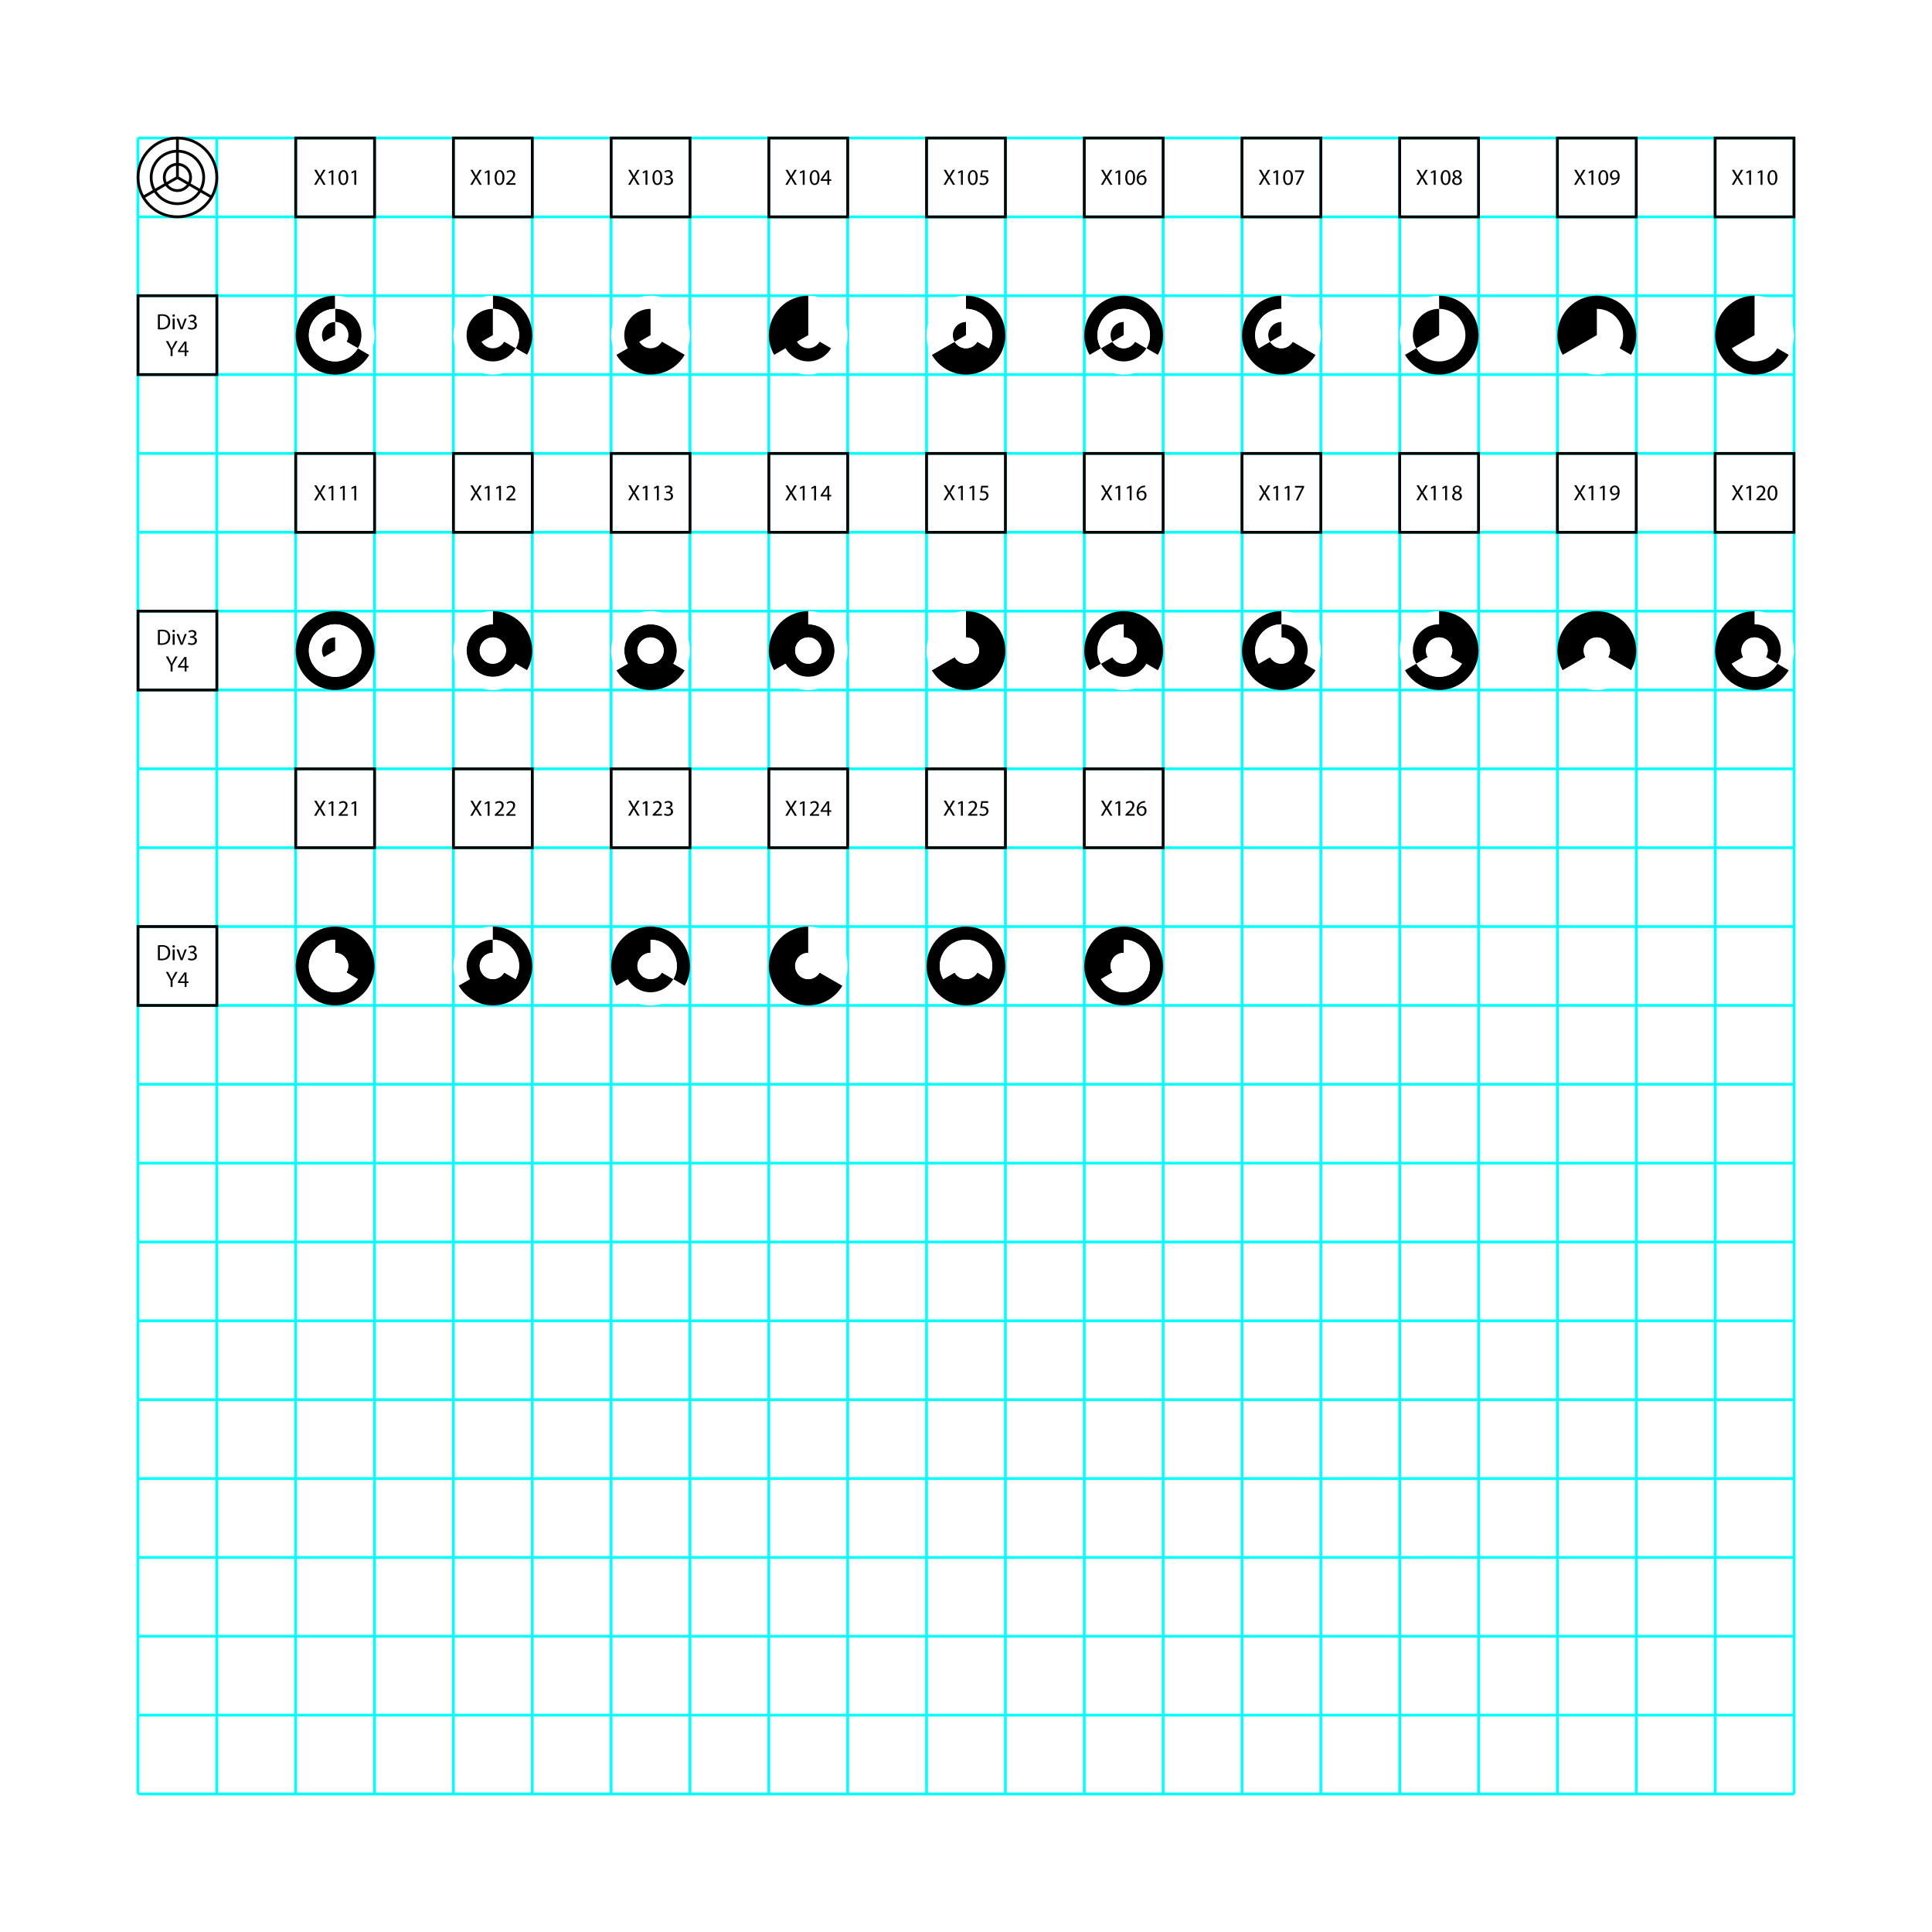<?xml version="1.0" encoding="utf-8"?>
<!-- Generator: Adobe Illustrator 16.0.0, SVG Export Plug-In . SVG Version: 6.00 Build 0)  -->
<!DOCTYPE svg PUBLIC "-//W3C//DTD SVG 1.1//EN" "http://www.w3.org/Graphics/SVG/1.1/DTD/svg11.dtd">
<svg version="1.1" id="Calque_1" xmlns="http://www.w3.org/2000/svg" xmlns:xlink="http://www.w3.org/1999/xlink" x="0px" y="0px"
	 width="595.279px" height="595.275px" viewBox="0 0 595.279 595.275" enable-background="new 0 0 595.279 595.275"
	 xml:space="preserve">
<rect x="0" fill="#FFFFFF" width="595.28" height="595.275"/>
<g id="Pictos">
	<g>
		<g>
			<g>
				<line fill="none" stroke="#00FFFF" stroke-width="0.857" x1="42.52" y1="285.489" x2="552.753" y2="285.489"/>
				<line fill="none" stroke="#00FFFF" stroke-width="0.857" x1="42.52" y1="309.787" x2="552.753" y2="309.787"/>
				<line fill="none" stroke="#00FFFF" stroke-width="0.857" x1="42.52" y1="334.083" x2="552.753" y2="334.083"/>
				<line fill="none" stroke="#00FFFF" stroke-width="0.857" x1="42.52" y1="358.378" x2="552.753" y2="358.378"/>
				<line fill="none" stroke="#00FFFF" stroke-width="0.857" x1="42.52" y1="382.676" x2="552.753" y2="382.676"/>
				<line fill="none" stroke="#00FFFF" stroke-width="0.857" x1="42.52" y1="406.974" x2="552.753" y2="406.974"/>
				<line fill="none" stroke="#00FFFF" stroke-width="0.857" x1="42.52" y1="431.27" x2="552.753" y2="431.27"/>
				<line fill="none" stroke="#00FFFF" stroke-width="0.857" x1="42.52" y1="455.566" x2="552.753" y2="455.566"/>
				<line fill="none" stroke="#00FFFF" stroke-width="0.857" x1="42.52" y1="479.863" x2="552.753" y2="479.863"/>
				<line fill="none" stroke="#00FFFF" stroke-width="0.857" x1="42.52" y1="504.16" x2="552.753" y2="504.16"/>
				<line fill="none" stroke="#00FFFF" stroke-width="0.857" x1="42.52" y1="528.457" x2="552.753" y2="528.457"/>
				<line fill="none" stroke="#00FFFF" stroke-width="0.857" x1="42.52" y1="552.752" x2="552.753" y2="552.752"/>
				<line fill="none" stroke="#00FFFF" stroke-width="0.857" x1="42.52" y1="261.193" x2="552.753" y2="261.193"/>
				<line fill="none" stroke="#00FFFF" stroke-width="0.857" x1="42.52" y1="236.896" x2="552.753" y2="236.896"/>
				<line fill="none" stroke="#00FFFF" stroke-width="0.857" x1="42.52" y1="212.6" x2="552.753" y2="212.6"/>
				<line fill="none" stroke="#00FFFF" stroke-width="0.857" x1="42.52" y1="188.302" x2="552.753" y2="188.302"/>
				<line fill="none" stroke="#00FFFF" stroke-width="0.857" x1="42.52" y1="164.005" x2="552.753" y2="164.005"/>
				<line fill="none" stroke="#00FFFF" stroke-width="0.857" x1="42.52" y1="139.708" x2="552.753" y2="139.708"/>
				<line fill="none" stroke="#00FFFF" stroke-width="0.857" x1="42.52" y1="115.412" x2="552.753" y2="115.412"/>
				<line fill="none" stroke="#00FFFF" stroke-width="0.857" x1="42.52" y1="91.114" x2="552.753" y2="91.114"/>
				<line fill="none" stroke="#00FFFF" stroke-width="0.857" x1="42.52" y1="66.818" x2="552.753" y2="66.818"/>
				<line fill="none" stroke="#00FFFF" stroke-width="0.857" x1="42.52" y1="42.523" x2="552.753" y2="42.523"/>
			</g>
			<g>
				<line fill="none" stroke="#00FFFF" stroke-width="0.857" x1="285.488" y1="552.752" x2="285.488" y2="42.523"/>
				<line fill="none" stroke="#00FFFF" stroke-width="0.857" x1="309.783" y1="552.752" x2="309.783" y2="42.523"/>
				<line fill="none" stroke="#00FFFF" stroke-width="0.857" x1="334.079" y1="552.752" x2="334.079" y2="42.523"/>
				<line fill="none" stroke="#00FFFF" stroke-width="0.857" x1="358.379" y1="552.752" x2="358.379" y2="42.523"/>
				<line fill="none" stroke="#00FFFF" stroke-width="0.857" x1="382.675" y1="552.752" x2="382.675" y2="42.523"/>
				<line fill="none" stroke="#00FFFF" stroke-width="0.857" x1="406.972" y1="552.752" x2="406.972" y2="42.523"/>
				<line fill="none" stroke="#00FFFF" stroke-width="0.857" x1="431.268" y1="552.752" x2="431.268" y2="42.523"/>
				<line fill="none" stroke="#00FFFF" stroke-width="0.857" x1="455.565" y1="552.752" x2="455.565" y2="42.523"/>
				<line fill="none" stroke="#00FFFF" stroke-width="0.857" x1="479.862" y1="552.752" x2="479.862" y2="42.523"/>
				<line fill="none" stroke="#00FFFF" stroke-width="0.857" x1="504.157" y1="552.752" x2="504.157" y2="42.523"/>
				<line fill="none" stroke="#00FFFF" stroke-width="0.857" x1="528.455" y1="552.752" x2="528.455" y2="42.523"/>
				<line fill="none" stroke="#00FFFF" stroke-width="0.857" x1="552.753" y1="552.752" x2="552.753" y2="42.523"/>
				<line fill="none" stroke="#00FFFF" stroke-width="0.857" x1="261.191" y1="552.752" x2="261.191" y2="42.523"/>
				<line fill="none" stroke="#00FFFF" stroke-width="0.857" x1="236.893" y1="552.752" x2="236.893" y2="42.523"/>
				<line fill="none" stroke="#00FFFF" stroke-width="0.857" x1="212.598" y1="552.752" x2="212.598" y2="42.523"/>
				<line fill="none" stroke="#00FFFF" stroke-width="0.857" x1="188.3" y1="552.752" x2="188.3" y2="42.523"/>
				<line fill="none" stroke="#00FFFF" stroke-width="0.857" x1="164.004" y1="552.752" x2="164.004" y2="42.523"/>
				<line fill="none" stroke="#00FFFF" stroke-width="0.857" x1="139.707" y1="552.752" x2="139.707" y2="42.523"/>
				<line fill="none" stroke="#00FFFF" stroke-width="0.857" x1="115.41" y1="552.752" x2="115.41" y2="42.523"/>
				<line fill="none" stroke="#00FFFF" stroke-width="0.857" x1="91.113" y1="552.752" x2="91.113" y2="42.523"/>
				<line fill="none" stroke="#00FFFF" stroke-width="0.857" x1="66.815" y1="552.752" x2="66.815" y2="42.523"/>
				<line fill="none" stroke="#00FFFF" stroke-width="0.857" x1="42.52" y1="552.752" x2="42.52" y2="42.523"/>
			</g>
		</g>
		<g>
			<g>
				<g>
					
						<rect x="91.113" y="42.523" fill="none" stroke="#000000" stroke-width="0.857" stroke-miterlimit="10" width="24.298" height="24.297"/>
					<g>
						<path d="M99.65,56.943l-0.589-1.021c-0.24-0.391-0.392-0.644-0.535-0.912h-0.013c-0.132,0.268-0.264,0.514-0.501,0.918
							l-0.556,1.015H96.77l1.412-2.336l-1.357-2.282h0.691l0.609,1.083c0.172,0.302,0.302,0.536,0.425,0.781h0.021
							c0.133-0.274,0.248-0.486,0.421-0.781l0.63-1.083h0.687l-1.405,2.247l1.438,2.372L99.65,56.943L99.65,56.943z"/>
						<path d="M102.134,53.051h-0.014l-0.774,0.417l-0.116-0.458l0.975-0.521h0.513v4.455h-0.58L102.134,53.051L102.134,53.051z"/>
						<path d="M107.303,54.667c0,1.514-0.563,2.35-1.55,2.35c-0.871,0-1.46-0.814-1.475-2.289c0-1.493,0.646-2.315,1.55-2.315
							C106.769,52.414,107.303,53.249,107.303,54.667z M104.883,54.736c0,1.159,0.357,1.816,0.904,1.816
							c0.617,0,0.912-0.719,0.912-1.856c0-1.098-0.281-1.816-0.904-1.816C105.268,52.879,104.883,53.522,104.883,54.736z"/>
						<path d="M109.169,53.051h-0.015l-0.774,0.417l-0.115-0.458l0.974-0.521h0.515v4.455h-0.582L109.169,53.051L109.169,53.051z"/>
					</g>
				</g>
				<g>
					
						<rect x="139.708" y="42.523" fill="none" stroke="#000000" stroke-width="0.857" stroke-miterlimit="10" width="24.298" height="24.297"/>
					<g>
						<path d="M147.769,56.943l-0.59-1.021c-0.239-0.391-0.391-0.644-0.534-0.912h-0.014c-0.131,0.268-0.262,0.514-0.501,0.918
							l-0.555,1.015h-0.687l1.411-2.336l-1.355-2.282h0.691l0.609,1.083c0.171,0.302,0.302,0.536,0.425,0.781h0.021
							c0.129-0.274,0.246-0.486,0.418-0.781l0.631-1.083h0.687l-1.405,2.247l1.439,2.372L147.769,56.943L147.769,56.943z"/>
						<path d="M150.252,53.051h-0.015l-0.773,0.417l-0.116-0.458l0.974-0.521h0.516v4.455h-0.583L150.252,53.051L150.252,53.051z"/>
						<path d="M155.422,54.667c0,1.514-0.563,2.35-1.55,2.35c-0.87,0-1.46-0.814-1.474-2.289c0-1.493,0.646-2.315,1.548-2.315
							C154.887,52.414,155.422,53.249,155.422,54.667z M153.002,54.736c0,1.159,0.355,1.816,0.905,1.816
							c0.615,0,0.91-0.719,0.91-1.856c0-1.098-0.28-1.816-0.904-1.816C153.386,52.879,153.002,53.522,153.002,54.736z"/>
						<path d="M155.979,56.943v-0.37l0.475-0.459c1.137-1.083,1.649-1.658,1.656-2.329c0-0.454-0.22-0.87-0.884-0.87
							c-0.404,0-0.74,0.204-0.946,0.376l-0.189-0.426c0.309-0.258,0.746-0.451,1.262-0.451c0.959,0,1.363,0.657,1.363,1.296
							c0,0.821-0.597,1.487-1.535,2.391l-0.356,0.329v0.013h2.002v0.5H155.979z"/>
					</g>
				</g>
				<g>
					
						<rect x="188.303" y="42.523" fill="none" stroke="#000000" stroke-width="0.857" stroke-miterlimit="10" width="24.298" height="24.297"/>
					<g>
						<path d="M196.405,56.943l-0.59-1.021c-0.239-0.391-0.392-0.644-0.534-0.912h-0.014c-0.131,0.268-0.262,0.512-0.501,0.918
							l-0.556,1.015h-0.687l1.412-2.336l-1.356-2.283h0.691l0.609,1.083c0.172,0.301,0.302,0.534,0.426,0.781h0.021
							c0.13-0.275,0.246-0.486,0.418-0.781l0.63-1.083h0.687l-1.404,2.248l1.439,2.372L196.405,56.943L196.405,56.943z"/>
						<path d="M198.888,53.051h-0.015l-0.773,0.417l-0.117-0.459l0.975-0.521h0.516v4.456h-0.583L198.888,53.051L198.888,53.051z"/>
						<path d="M204.058,54.667c0,1.514-0.563,2.35-1.551,2.35c-0.869,0-1.46-0.816-1.473-2.289c0-1.494,0.645-2.316,1.548-2.316
							C203.522,52.413,204.058,53.249,204.058,54.667z M201.638,54.736c0,1.158,0.355,1.816,0.903,1.816
							c0.617,0,0.912-0.719,0.912-1.856c0-1.098-0.281-1.816-0.905-1.816C202.021,52.879,201.638,53.524,201.638,54.736z"/>
						<path d="M204.758,56.25c0.172,0.111,0.569,0.282,0.987,0.282c0.773,0,1.015-0.494,1.007-0.865
							c-0.007-0.623-0.567-0.89-1.15-0.89h-0.335v-0.453h0.335c0.438,0,0.994-0.227,0.994-0.754c0-0.357-0.228-0.672-0.781-0.672
							c-0.355,0-0.699,0.158-0.892,0.297l-0.157-0.441c0.232-0.169,0.687-0.342,1.164-0.342c0.878,0,1.275,0.52,1.275,1.062
							c0,0.459-0.273,0.85-0.822,1.049v0.015c0.549,0.108,0.993,0.52,0.993,1.144c0,0.713-0.557,1.336-1.625,1.336
							c-0.499,0-0.938-0.157-1.157-0.3L204.758,56.25z"/>
					</g>
				</g>
				<g>
					
						<rect x="236.897" y="42.523" fill="none" stroke="#000000" stroke-width="0.857" stroke-miterlimit="10" width="24.297" height="24.297"/>
					<g>
						<path d="M244.853,56.943l-0.589-1.021c-0.24-0.391-0.394-0.644-0.536-0.912h-0.015c-0.13,0.268-0.26,0.514-0.5,0.918
							l-0.555,1.015h-0.688l1.411-2.336l-1.355-2.282h0.692l0.609,1.083c0.171,0.302,0.301,0.536,0.425,0.781h0.021
							c0.13-0.274,0.247-0.486,0.418-0.781l0.631-1.083h0.688l-1.405,2.247l1.438,2.372L244.853,56.943L244.853,56.943z"/>
						<path d="M247.335,53.051h-0.015l-0.773,0.417l-0.116-0.458l0.975-0.521h0.515v4.455h-0.583L247.335,53.051L247.335,53.051z"/>
						<path d="M252.505,54.667c0,1.514-0.563,2.35-1.55,2.35c-0.87,0-1.459-0.814-1.475-2.289c0-1.493,0.646-2.315,1.55-2.315
							C251.97,52.414,252.505,53.249,252.505,54.667z M250.085,54.736c0,1.159,0.355,1.816,0.905,1.816
							c0.614,0,0.91-0.719,0.91-1.856c0-1.098-0.28-1.816-0.904-1.816C250.469,52.879,250.085,53.522,250.085,54.736z"/>
						<path d="M254.926,56.943v-1.212h-2.069v-0.399l1.988-2.844h0.65v2.769h0.622v0.474h-0.622v1.212H254.926z M254.926,55.257
							V53.77c0-0.233,0.008-0.466,0.021-0.699h-0.021c-0.138,0.26-0.247,0.451-0.369,0.659l-1.091,1.513v0.014H254.926z"/>
					</g>
				</g>
				<g>
					
						<rect x="285.488" y="42.523" fill="none" stroke="#000000" stroke-width="0.857" stroke-miterlimit="10" width="24.297" height="24.297"/>
					<g>
						<path d="M293.598,56.943l-0.591-1.021c-0.24-0.391-0.392-0.644-0.534-0.912h-0.014c-0.13,0.268-0.261,0.514-0.501,0.918
							l-0.556,1.015h-0.687l1.412-2.336l-1.356-2.282h0.691l0.608,1.083c0.173,0.302,0.303,0.536,0.426,0.781h0.021
							c0.131-0.274,0.246-0.486,0.419-0.781l0.63-1.083h0.687l-1.403,2.247l1.438,2.372L293.598,56.943L293.598,56.943z"/>
						<path d="M296.08,53.051h-0.015l-0.774,0.417l-0.116-0.458l0.975-0.521h0.515v4.455h-0.582L296.08,53.051L296.08,53.051z"/>
						<path d="M301.251,54.667c0,1.514-0.563,2.35-1.551,2.35c-0.871,0-1.46-0.814-1.474-2.289c0-1.493,0.644-2.315,1.549-2.315
							C300.716,52.414,301.251,53.249,301.251,54.667z M298.829,54.736c0,1.159,0.357,1.816,0.904,1.816
							c0.618,0,0.912-0.719,0.912-1.856c0-1.098-0.281-1.816-0.905-1.816C299.215,52.879,298.829,53.522,298.829,54.736z"/>
						<path d="M304.467,52.996h-1.699l-0.172,1.146c0.103-0.016,0.198-0.029,0.361-0.029c0.345,0,0.687,0.075,0.96,0.24
							c0.351,0.198,0.639,0.582,0.639,1.145c0,0.87-0.691,1.52-1.658,1.52c-0.486,0-0.898-0.137-1.111-0.272l0.151-0.46
							c0.187,0.11,0.549,0.247,0.953,0.247c0.567,0,1.056-0.371,1.056-0.966c-0.007-0.576-0.393-0.987-1.282-0.987
							c-0.253,0-0.45,0.028-0.614,0.049l0.287-2.139h2.132L304.467,52.996L304.467,52.996z"/>
					</g>
				</g>
				<g>
					
						<rect x="334.087" y="42.523" fill="none" stroke="#000000" stroke-width="0.857" stroke-miterlimit="10" width="24.295" height="24.297"/>
					<g>
						<path d="M342.076,56.943l-0.589-1.021c-0.24-0.391-0.391-0.644-0.534-0.912h-0.014c-0.13,0.268-0.261,0.514-0.5,0.918
							l-0.556,1.015h-0.688l1.412-2.336l-1.355-2.282h0.69l0.61,1.083c0.172,0.302,0.301,0.536,0.424,0.781h0.021
							c0.133-0.274,0.247-0.486,0.421-0.781l0.631-1.083h0.685l-1.404,2.247l1.439,2.372L342.076,56.943L342.076,56.943z"/>
						<path d="M344.561,53.051h-0.014l-0.774,0.417l-0.116-0.458l0.975-0.521h0.514v4.455h-0.582L344.561,53.051L344.561,53.051z"/>
						<path d="M349.729,54.667c0,1.514-0.563,2.35-1.548,2.35c-0.871,0-1.461-0.814-1.476-2.289c0-1.493,0.646-2.315,1.55-2.315
							C349.195,52.414,349.729,53.249,349.729,54.667z M347.311,54.736c0,1.159,0.355,1.816,0.904,1.816
							c0.615,0,0.912-0.719,0.912-1.856c0-1.098-0.281-1.816-0.904-1.816C347.693,52.879,347.311,53.522,347.311,54.736z"/>
						<path d="M352.829,52.915c-0.124-0.008-0.279,0-0.451,0.025c-0.945,0.159-1.445,0.85-1.551,1.583h0.021
							c0.213-0.281,0.583-0.514,1.076-0.514c0.788,0,1.342,0.569,1.342,1.439c0,0.815-0.554,1.569-1.479,1.569
							c-0.949,0-1.573-0.739-1.573-1.897c0-0.878,0.313-1.568,0.753-2.01c0.37-0.362,0.862-0.588,1.426-0.658
							c0.178-0.025,0.329-0.033,0.438-0.033L352.829,52.915L352.829,52.915z M352.657,55.484c0-0.639-0.362-1.022-0.918-1.022
							c-0.361,0-0.699,0.227-0.861,0.548c-0.041,0.069-0.069,0.158-0.069,0.268c0.014,0.733,0.35,1.274,0.979,1.274
							C352.309,56.552,352.657,56.12,352.657,55.484z"/>
					</g>
				</g>
				<g>
					
						<rect x="382.678" y="42.523" fill="none" stroke="#000000" stroke-width="0.857" stroke-miterlimit="10" width="24.297" height="24.297"/>
					<g>
						<path d="M390.715,56.943l-0.589-1.021c-0.238-0.391-0.393-0.644-0.534-0.912h-0.016c-0.13,0.268-0.261,0.514-0.501,0.918
							l-0.555,1.015h-0.686l1.41-2.336l-1.355-2.282h0.691l0.609,1.083c0.172,0.302,0.301,0.536,0.425,0.781h0.021
							c0.131-0.274,0.248-0.486,0.418-0.781l0.631-1.083h0.686l-1.402,2.247l1.438,2.372L390.715,56.943L390.715,56.943z"/>
						<path d="M393.197,53.051h-0.014l-0.774,0.417l-0.114-0.458l0.973-0.521h0.515v4.455h-0.583L393.197,53.051L393.197,53.051z"/>
						<path d="M398.366,54.667c0,1.514-0.563,2.35-1.549,2.35c-0.871,0-1.46-0.814-1.473-2.289c0-1.493,0.644-2.315,1.548-2.315
							C397.832,52.414,398.366,53.249,398.366,54.667z M395.947,54.736c0,1.159,0.356,1.816,0.904,1.816
							c0.618,0,0.913-0.719,0.913-1.856c0-1.098-0.282-1.816-0.906-1.816C396.33,52.879,395.947,53.522,395.947,54.736z"/>
						<path d="M401.815,52.488v0.397l-1.938,4.058h-0.623l1.934-3.94v-0.015h-2.18v-0.5H401.815z"/>
					</g>
				</g>
				<g>
					
						<rect x="431.268" y="42.523" fill="none" stroke="#000000" stroke-width="0.857" stroke-miterlimit="10" width="24.298" height="24.297"/>
					<g>
						<path d="M439.274,56.943l-0.589-1.021c-0.24-0.391-0.392-0.644-0.535-0.912h-0.014c-0.131,0.268-0.261,0.514-0.5,0.918
							l-0.558,1.015h-0.686l1.412-2.336l-1.356-2.282h0.691l0.61,1.083c0.171,0.302,0.301,0.536,0.425,0.781h0.021
							c0.129-0.274,0.246-0.486,0.417-0.781l0.631-1.083h0.688l-1.405,2.247l1.439,2.372L439.274,56.943L439.274,56.943z"/>
						<path d="M441.759,53.051h-0.016l-0.772,0.417l-0.117-0.458l0.974-0.521h0.516v4.455h-0.582L441.759,53.051L441.759,53.051z"/>
						<path d="M446.927,54.667c0,1.514-0.563,2.35-1.55,2.35c-0.87,0-1.459-0.814-1.475-2.289c0-1.493,0.646-2.315,1.549-2.315
							C446.392,52.414,446.927,53.249,446.927,54.667z M444.508,54.736c0,1.159,0.354,1.816,0.903,1.816
							c0.616,0,0.911-0.719,0.911-1.856c0-1.098-0.281-1.816-0.902-1.816C444.891,52.879,444.508,53.522,444.508,54.736z"/>
						<path d="M447.428,55.813c0-0.562,0.337-0.959,0.885-1.193l-0.006-0.021c-0.493-0.233-0.706-0.618-0.706-1.001
							c0-0.706,0.596-1.185,1.378-1.185c0.863,0,1.294,0.54,1.294,1.096c0,0.377-0.185,0.781-0.733,1.042v0.02
							c0.558,0.22,0.899,0.61,0.899,1.152c0,0.775-0.666,1.294-1.516,1.294C447.99,57.018,447.428,56.463,447.428,55.813z
							 M449.826,55.785c0-0.542-0.377-0.802-0.979-0.973c-0.521,0.151-0.802,0.494-0.802,0.919c-0.021,0.451,0.319,0.85,0.891,0.85
							C449.479,56.581,449.826,56.245,449.826,55.785z M448.17,53.557c0,0.446,0.336,0.686,0.85,0.823
							c0.384-0.129,0.679-0.404,0.679-0.809c0-0.356-0.213-0.726-0.754-0.726C448.442,52.845,448.17,53.175,448.17,53.557z"/>
					</g>
				</g>
				<g>
					
						<rect x="479.864" y="42.523" fill="none" stroke="#000000" stroke-width="0.857" stroke-miterlimit="10" width="24.298" height="24.297"/>
					<g>
						<path d="M487.864,56.943l-0.589-1.021c-0.24-0.391-0.391-0.644-0.535-0.912h-0.013c-0.131,0.268-0.261,0.514-0.501,0.918
							l-0.556,1.015h-0.687l1.411-2.336l-1.356-2.282h0.692l0.61,1.083c0.171,0.302,0.301,0.536,0.424,0.781h0.021
							c0.131-0.274,0.246-0.486,0.417-0.781l0.634-1.083h0.685l-1.405,2.247l1.44,2.372L487.864,56.943L487.864,56.943z"/>
						<path d="M490.348,53.051h-0.014l-0.774,0.417l-0.116-0.458l0.973-0.521h0.516v4.455h-0.582L490.348,53.051L490.348,53.051z"/>
						<path d="M495.517,54.667c0,1.514-0.563,2.35-1.549,2.35c-0.87,0-1.46-0.814-1.475-2.289c0-1.493,0.646-2.315,1.55-2.315
							C494.982,52.414,495.517,53.249,495.517,54.667z M493.098,54.736c0,1.159,0.354,1.816,0.904,1.816
							c0.615,0,0.91-0.719,0.91-1.856c0-1.098-0.279-1.816-0.903-1.816C493.481,52.879,493.098,53.522,493.098,54.736z"/>
						<path d="M496.425,56.518c0.13,0.014,0.278,0,0.484-0.019c0.352-0.049,0.68-0.193,0.934-0.432
							c0.295-0.268,0.508-0.659,0.59-1.186h-0.021c-0.247,0.3-0.603,0.479-1.049,0.479c-0.802,0-1.313-0.603-1.313-1.362
							c0-0.845,0.607-1.584,1.521-1.584c0.911,0,1.473,0.739,1.473,1.876c0,0.98-0.328,1.667-0.768,2.09
							c-0.342,0.337-0.813,0.544-1.295,0.598c-0.22,0.036-0.41,0.04-0.555,0.036V56.518L496.425,56.518z M496.644,53.955
							c0,0.556,0.335,0.946,0.854,0.946c0.405,0,0.722-0.199,0.88-0.467c0.032-0.055,0.055-0.123,0.055-0.219
							c0-0.762-0.281-1.342-0.911-1.342C497.008,52.873,496.644,53.325,496.644,53.955z"/>
					</g>
				</g>
				<g>
					
						<rect x="528.453" y="42.523" fill="none" stroke="#000000" stroke-width="0.857" stroke-miterlimit="10" width="24.3" height="24.297"/>
					<g>
						<path d="M536.456,56.943l-0.589-1.021c-0.238-0.391-0.391-0.644-0.534-0.912h-0.015c-0.13,0.268-0.261,0.514-0.5,0.918
							l-0.555,1.015h-0.688l1.412-2.336l-1.355-2.282h0.689l0.611,1.083c0.171,0.302,0.302,0.536,0.425,0.781h0.021
							c0.13-0.274,0.246-0.486,0.418-0.781l0.63-1.083h0.685l-1.402,2.247l1.438,2.372L536.456,56.943L536.456,56.943z"/>
						<path d="M538.941,53.051h-0.015l-0.774,0.417l-0.117-0.458l0.976-0.521h0.514v4.455h-0.581L538.941,53.051L538.941,53.051z"/>
						<path d="M542.457,53.051h-0.013l-0.773,0.417l-0.117-0.458l0.975-0.521h0.514v4.455h-0.583L542.457,53.051L542.457,53.051z"/>
						<path d="M547.629,54.667c0,1.514-0.563,2.35-1.552,2.35c-0.867,0-1.459-0.814-1.474-2.289c0-1.493,0.645-2.315,1.55-2.315
							C547.094,52.414,547.629,53.249,547.629,54.667z M545.21,54.736c0,1.159,0.354,1.816,0.902,1.816
							c0.615,0,0.911-0.719,0.911-1.856c0-1.098-0.28-1.816-0.905-1.816C545.593,52.879,545.21,53.522,545.21,54.736z"/>
					</g>
				</g>
			</g>
			<g>
				<g>
					
						<rect x="91.113" y="139.708" fill="none" stroke="#000000" stroke-width="0.857" stroke-miterlimit="10" width="24.298" height="24.297"/>
					<g>
						<path d="M99.65,154.166l-0.589-1.02c-0.24-0.391-0.392-0.644-0.535-0.912h-0.013c-0.132,0.268-0.263,0.514-0.501,0.918
							l-0.556,1.013H96.77l1.412-2.335l-1.356-2.284h0.69l0.609,1.084c0.172,0.302,0.303,0.535,0.425,0.781h0.021
							c0.13-0.275,0.245-0.485,0.418-0.781l0.63-1.084h0.687l-1.405,2.249l1.438,2.37L99.65,154.166L99.65,154.166z"/>
						<path d="M102.135,150.274h-0.015l-0.773,0.418l-0.117-0.459l0.975-0.521h0.513v4.453h-0.579L102.135,150.274L102.135,150.274z
							"/>
						<path d="M105.651,150.274h-0.013l-0.775,0.418l-0.115-0.459l0.975-0.521h0.512v4.453h-0.581L105.651,150.274L105.651,150.274z
							"/>
						<path d="M109.169,150.274h-0.015l-0.774,0.418l-0.114-0.459l0.973-0.521h0.515v4.453h-0.582L109.169,150.274L109.169,150.274z
							"/>
					</g>
				</g>
				<g>
					
						<rect x="139.708" y="139.708" fill="none" stroke="#000000" stroke-width="0.857" stroke-miterlimit="10" width="24.298" height="24.297"/>
					<g>
						<path d="M147.769,154.166l-0.59-1.02c-0.239-0.391-0.391-0.644-0.534-0.912h-0.014c-0.132,0.268-0.262,0.514-0.501,0.918
							l-0.556,1.013h-0.686l1.41-2.335l-1.355-2.284h0.692l0.608,1.084c0.172,0.302,0.302,0.535,0.425,0.781h0.021
							c0.13-0.275,0.247-0.485,0.418-0.781l0.632-1.084h0.686l-1.404,2.249l1.439,2.37L147.769,154.166L147.769,154.166z"/>
						<path d="M150.251,150.274h-0.015l-0.772,0.418l-0.116-0.459l0.973-0.521h0.516v4.453h-0.583L150.251,150.274L150.251,150.274z
							"/>
						<path d="M153.769,150.274h-0.014l-0.773,0.418l-0.117-0.459l0.975-0.521h0.515v4.453h-0.583L153.769,150.274L153.769,150.274z
							"/>
						<path d="M155.979,154.166v-0.369l0.474-0.46c1.138-1.083,1.65-1.659,1.657-2.33c0-0.452-0.22-0.871-0.884-0.871
							c-0.404,0-0.74,0.206-0.946,0.378l-0.19-0.425c0.31-0.26,0.747-0.453,1.263-0.453c0.959,0,1.362,0.659,1.362,1.296
							c0,0.822-0.597,1.488-1.534,2.392l-0.355,0.329v0.014h2v0.499H155.979L155.979,154.166z"/>
					</g>
				</g>
				<g>
					
						<rect x="188.303" y="139.708" fill="none" stroke="#000000" stroke-width="0.857" stroke-miterlimit="10" width="24.296" height="24.297"/>
					<g>
						<path d="M196.404,154.13l-0.589-1.021c-0.239-0.392-0.393-0.645-0.535-0.912h-0.014c-0.13,0.267-0.261,0.514-0.5,0.918
							l-0.557,1.015h-0.687l1.412-2.338l-1.356-2.28h0.692l0.608,1.083c0.171,0.301,0.302,0.535,0.426,0.78h0.021
							c0.13-0.275,0.246-0.486,0.418-0.78l0.63-1.083h0.688l-1.405,2.248l1.439,2.371L196.404,154.13L196.404,154.13z"/>
						<path d="M198.887,150.238h-0.015l-0.773,0.416l-0.116-0.458l0.974-0.521h0.516v4.456h-0.583L198.887,150.238L198.887,150.238z
							"/>
						<path d="M202.404,150.238h-0.014l-0.773,0.416l-0.116-0.458l0.974-0.521h0.514v4.456h-0.582L202.404,150.238L202.404,150.238z
							"/>
						<path d="M204.758,153.437c0.172,0.109,0.568,0.281,0.986,0.281c0.772,0,1.015-0.494,1.008-0.863
							c-0.007-0.623-0.568-0.891-1.151-0.891h-0.334v-0.453h0.334c0.438,0,0.995-0.226,0.995-0.753c0-0.357-0.228-0.673-0.782-0.673
							c-0.355,0-0.699,0.157-0.892,0.295l-0.156-0.438c0.231-0.171,0.686-0.341,1.164-0.341c0.878,0,1.274,0.52,1.274,1.061
							c0,0.458-0.273,0.85-0.822,1.049v0.013c0.549,0.109,0.993,0.522,0.993,1.145c0,0.712-0.556,1.335-1.624,1.335
							c-0.5,0-0.938-0.156-1.158-0.301L204.758,153.437z"/>
					</g>
				</g>
				<g>
					
						<rect x="236.896" y="139.708" fill="none" stroke="#000000" stroke-width="0.857" stroke-miterlimit="10" width="24.296" height="24.297"/>
					<g>
						<path d="M244.85,154.166l-0.589-1.02c-0.24-0.391-0.392-0.644-0.535-0.912h-0.014c-0.131,0.268-0.262,0.514-0.501,0.918
							l-0.555,1.013h-0.687l1.411-2.335l-1.357-2.284h0.691l0.61,1.084c0.172,0.302,0.302,0.535,0.426,0.781h0.021
							c0.131-0.275,0.247-0.485,0.419-0.781l0.629-1.084h0.688l-1.404,2.249l1.438,2.37L244.85,154.166L244.85,154.166z"/>
						<path d="M247.333,150.274h-0.015l-0.774,0.418l-0.115-0.459l0.974-0.521h0.515v4.453h-0.582L247.333,150.274L247.333,150.274z
							"/>
						<path d="M250.85,150.274h-0.014l-0.773,0.418l-0.117-0.459l0.975-0.521h0.515v4.453h-0.583L250.85,150.274L250.85,150.274z"/>
						<path d="M254.923,154.166v-1.21h-2.068v-0.399l1.985-2.844h0.652v2.768h0.624v0.476h-0.624v1.21L254.923,154.166
							L254.923,154.166z M254.923,152.48v-1.487c0-0.232,0.007-0.465,0.021-0.698h-0.021c-0.137,0.26-0.247,0.453-0.369,0.658
							l-1.091,1.514v0.013H254.923L254.923,152.48z"/>
					</g>
				</g>
				<g>
					
						<rect x="285.488" y="139.708" fill="none" stroke="#000000" stroke-width="0.857" stroke-miterlimit="10" width="24.297" height="24.297"/>
					<g>
						<path d="M293.598,154.129l-0.591-1.02c-0.24-0.392-0.39-0.645-0.533-0.912h-0.015c-0.13,0.267-0.261,0.513-0.501,0.918
							l-0.556,1.014h-0.686l1.411-2.337l-1.356-2.281h0.691l0.61,1.083c0.172,0.302,0.302,0.535,0.425,0.782h0.021
							c0.13-0.275,0.245-0.486,0.418-0.782l0.63-1.083h0.687l-1.403,2.249l1.438,2.37L293.598,154.129L293.598,154.129z"/>
						<path d="M296.081,150.238h-0.016l-0.773,0.416l-0.116-0.459l0.974-0.521h0.515v4.456h-0.581L296.081,150.238L296.081,150.238z
							"/>
						<path d="M299.598,150.238h-0.013l-0.774,0.416l-0.117-0.459l0.976-0.521h0.513v4.456H299.6L299.598,150.238L299.598,150.238z"
							/>
						<path d="M304.467,150.183h-1.699l-0.171,1.143c0.102-0.013,0.198-0.026,0.363-0.026c0.342,0,0.684,0.075,0.959,0.239
							c0.349,0.199,0.637,0.582,0.637,1.146c0,0.87-0.691,1.52-1.658,1.52c-0.486,0-0.896-0.137-1.11-0.272l0.151-0.46
							c0.187,0.11,0.548,0.247,0.952,0.247c0.569,0,1.056-0.372,1.056-0.966c-0.007-0.577-0.393-0.986-1.281-0.986
							c-0.254,0-0.451,0.025-0.615,0.047l0.287-2.14h2.132L304.467,150.183L304.467,150.183z"/>
					</g>
				</g>
				<g>
					
						<rect x="334.081" y="139.708" fill="none" stroke="#000000" stroke-width="0.857" stroke-miterlimit="10" width="24.3" height="24.297"/>
					<g>
						<path d="M342.074,154.129l-0.59-1.02c-0.24-0.392-0.391-0.645-0.534-0.912h-0.014c-0.131,0.267-0.262,0.513-0.501,0.918
							l-0.555,1.014h-0.688l1.411-2.337l-1.357-2.281h0.693l0.609,1.083c0.172,0.302,0.302,0.535,0.426,0.782h0.02
							c0.133-0.275,0.247-0.486,0.42-0.782l0.631-1.083h0.686l-1.405,2.249l1.44,2.37L342.074,154.129L342.074,154.129z"/>
						<path d="M344.558,150.238h-0.014l-0.774,0.416l-0.117-0.459l0.976-0.521h0.515v4.456h-0.583L344.558,150.238L344.558,150.238z
							"/>
						<path d="M348.073,150.238h-0.013l-0.774,0.416l-0.114-0.459l0.972-0.521h0.515v4.456h-0.583L348.073,150.238L348.073,150.238z
							"/>
						<path d="M352.825,150.1c-0.123-0.006-0.279,0-0.453,0.027c-0.943,0.158-1.443,0.851-1.548,1.584h0.021
							c0.213-0.282,0.582-0.515,1.076-0.515c0.786,0,1.344,0.57,1.344,1.438c0,0.816-0.558,1.569-1.481,1.569
							c-0.952,0-1.574-0.738-1.574-1.897c0-0.878,0.313-1.571,0.755-2.008c0.367-0.364,0.86-0.591,1.425-0.658
							c0.179-0.028,0.329-0.036,0.438-0.036L352.825,150.1L352.825,150.1z M352.655,152.669c0-0.637-0.363-1.021-0.919-1.021
							c-0.363,0-0.699,0.227-0.863,0.549c-0.041,0.068-0.068,0.157-0.068,0.267c0.016,0.734,0.352,1.275,0.979,1.275
							C352.305,153.739,352.655,153.307,352.655,152.669z"/>
					</g>
				</g>
				<g>
					
						<rect x="382.677" y="139.708" fill="none" stroke="#000000" stroke-width="0.857" stroke-miterlimit="10" width="24.296" height="24.297"/>
					<g>
						<path d="M390.714,154.167l-0.591-1.021c-0.237-0.391-0.392-0.644-0.534-0.912h-0.014c-0.131,0.268-0.261,0.514-0.501,0.918
							l-0.556,1.015h-0.688l1.412-2.337l-1.355-2.282h0.691l0.609,1.083c0.172,0.303,0.301,0.536,0.426,0.781h0.021
							c0.131-0.274,0.248-0.486,0.418-0.781l0.631-1.083h0.686l-1.402,2.247l1.438,2.372H390.714z"/>
						<path d="M393.195,150.274h-0.013l-0.775,0.417l-0.113-0.458l0.973-0.521h0.514v4.455h-0.583L393.195,150.274L393.195,150.274z
							"/>
						<path d="M396.714,150.274h-0.016l-0.771,0.417l-0.117-0.458l0.973-0.521h0.517v4.455h-0.583L396.714,150.274L396.714,150.274z
							"/>
						<path d="M401.814,149.712v0.398l-1.94,4.057h-0.621l1.934-3.942v-0.013h-2.18v-0.5H401.814z"/>
					</g>
				</g>
				<g>
					
						<rect x="431.269" y="139.708" fill="none" stroke="#000000" stroke-width="0.857" stroke-miterlimit="10" width="24.297" height="24.297"/>
					<g>
						<path d="M439.274,154.13l-0.589-1.021c-0.24-0.392-0.392-0.645-0.535-0.912h-0.014c-0.131,0.267-0.261,0.514-0.5,0.918
							l-0.558,1.015h-0.686l1.412-2.338l-1.356-2.28h0.691l0.61,1.083c0.171,0.301,0.301,0.535,0.425,0.78h0.021
							c0.129-0.275,0.246-0.486,0.417-0.78l0.631-1.083h0.688l-1.405,2.248l1.439,2.371L439.274,154.13L439.274,154.13z"/>
						<path d="M441.759,150.238h-0.016l-0.772,0.416l-0.117-0.458l0.974-0.521h0.516v4.456h-0.582L441.759,150.238L441.759,150.238z
							"/>
						<path d="M445.275,150.238h-0.014l-0.775,0.416l-0.116-0.458l0.976-0.521h0.514v4.456h-0.582L445.275,150.238L445.275,150.238z
							"/>
						<path d="M447.428,152.999c0-0.562,0.337-0.959,0.885-1.192l-0.006-0.021c-0.493-0.233-0.706-0.618-0.706-1.001
							c0-0.706,0.596-1.184,1.378-1.184c0.863,0,1.294,0.541,1.294,1.095c0,0.377-0.185,0.781-0.733,1.042v0.021
							c0.558,0.219,0.899,0.609,0.899,1.151c0,0.774-0.666,1.294-1.516,1.294C447.99,154.204,447.428,153.65,447.428,152.999z
							 M449.826,152.971c0-0.541-0.377-0.801-0.979-0.972c-0.521,0.149-0.802,0.493-0.802,0.917
							c-0.021,0.453,0.319,0.851,0.891,0.851C449.479,153.767,449.826,153.431,449.826,152.971z M448.17,150.743
							c0,0.446,0.336,0.686,0.85,0.823c0.384-0.131,0.679-0.404,0.679-0.808c0-0.357-0.213-0.727-0.754-0.727
							C448.442,150.031,448.17,150.36,448.17,150.743z"/>
					</g>
				</g>
				<g>
					
						<rect x="479.863" y="139.708" fill="none" stroke="#000000" stroke-width="0.857" stroke-miterlimit="10" width="24.295" height="24.297"/>
					<g>
						<path d="M487.861,154.131l-0.589-1.021c-0.24-0.392-0.391-0.646-0.535-0.912h-0.013c-0.131,0.266-0.262,0.514-0.501,0.918
							l-0.555,1.014h-0.688l1.412-2.336l-1.357-2.283h0.691l0.611,1.083c0.171,0.302,0.301,0.535,0.424,0.782h0.021
							c0.13-0.274,0.246-0.488,0.418-0.782l0.63-1.083h0.688l-1.405,2.248l1.439,2.371L487.861,154.131L487.861,154.131z"/>
						<path d="M490.346,150.238h-0.017l-0.772,0.417l-0.117-0.458l0.974-0.523h0.516v4.456h-0.581L490.346,150.238L490.346,150.238z
							"/>
						<path d="M493.862,150.238h-0.013l-0.775,0.417l-0.116-0.458l0.976-0.523h0.514v4.456h-0.583L493.862,150.238L493.862,150.238z
							"/>
						<path d="M496.422,153.707c0.13,0.014,0.279,0,0.485-0.021c0.351-0.049,0.68-0.192,0.934-0.431
							c0.294-0.267,0.506-0.66,0.588-1.188h-0.021c-0.247,0.304-0.604,0.482-1.049,0.482c-0.802,0-1.313-0.604-1.313-1.365
							c0-0.843,0.607-1.583,1.521-1.583s1.475,0.74,1.475,1.878c0,0.981-0.328,1.666-0.769,2.091
							c-0.342,0.335-0.815,0.542-1.295,0.596c-0.22,0.035-0.411,0.041-0.555,0.035V153.707z M496.64,151.145
							c0,0.554,0.336,0.944,0.855,0.944c0.403,0,0.721-0.199,0.876-0.466c0.035-0.055,0.057-0.122,0.057-0.219
							c0-0.76-0.279-1.344-0.912-1.344C497.004,150.06,496.64,150.513,496.64,151.145z"/>
					</g>
				</g>
				<g>
					
						<rect x="528.454" y="139.708" fill="none" stroke="#000000" stroke-width="0.857" stroke-miterlimit="10" width="24.301" height="24.297"/>
					<g>
						<path d="M536.46,154.13l-0.591-1.021c-0.238-0.392-0.392-0.645-0.534-0.912h-0.015c-0.13,0.267-0.261,0.514-0.5,0.918
							l-0.556,1.015h-0.688l1.412-2.338l-1.354-2.28h0.689l0.611,1.083c0.171,0.301,0.301,0.535,0.424,0.78h0.021
							c0.13-0.275,0.245-0.486,0.417-0.78l0.631-1.083h0.686l-1.404,2.248l1.438,2.371L536.46,154.13L536.46,154.13z"/>
						<path d="M538.942,150.238h-0.015l-0.773,0.416l-0.117-0.458l0.975-0.521h0.515v4.456h-0.582L538.942,150.238L538.942,150.238z
							"/>
						<path d="M541.15,154.13v-0.371l0.474-0.459c1.14-1.083,1.651-1.658,1.657-2.33c0-0.453-0.219-0.869-0.883-0.869
							c-0.404,0-0.74,0.203-0.946,0.375l-0.19-0.425c0.309-0.261,0.748-0.452,1.262-0.452c0.958,0,1.363,0.657,1.363,1.295
							c0,0.822-0.597,1.486-1.535,2.392l-0.354,0.328v0.014h2v0.5h-2.846L541.15,154.13L541.15,154.13z"/>
						<path d="M547.63,151.855c0,1.513-0.563,2.348-1.551,2.348c-0.869,0-1.46-0.814-1.475-2.289c0-1.493,0.646-2.314,1.55-2.314
							C547.095,149.601,547.63,150.435,547.63,151.855z M545.21,151.921c0,1.16,0.355,1.817,0.903,1.817
							c0.616,0,0.911-0.719,0.911-1.858c0-1.096-0.281-1.815-0.904-1.815C545.594,150.065,545.21,150.708,545.21,151.921z"/>
					</g>
				</g>
			</g>
			<g>
				<g>
					
						<rect x="91.113" y="236.896" fill="none" stroke="#000000" stroke-width="0.857" stroke-miterlimit="10" width="24.297" height="24.297"/>
					<g>
						<path d="M99.65,251.353l-0.59-1.02c-0.239-0.392-0.392-0.645-0.535-0.913h-0.013c-0.131,0.268-0.263,0.514-0.501,0.92
							l-0.556,1.012H96.77l1.412-2.337l-1.356-2.282h0.691l0.609,1.083c0.171,0.302,0.302,0.535,0.426,0.782h0.02
							c0.132-0.275,0.248-0.486,0.42-0.782l0.63-1.083h0.687l-1.404,2.249l1.438,2.37L99.65,251.353L99.65,251.353z"/>
						<path d="M102.134,247.46h-0.015l-0.773,0.419l-0.116-0.459l0.974-0.521h0.514v4.454h-0.58L102.134,247.46L102.134,247.46z"/>
						<path d="M104.341,251.353v-0.369l0.475-0.459c1.139-1.083,1.65-1.658,1.659-2.33c0-0.452-0.221-0.871-0.886-0.871
							c-0.403,0-0.739,0.207-0.945,0.378l-0.19-0.425c0.31-0.261,0.747-0.453,1.262-0.453c0.959,0,1.363,0.658,1.363,1.296
							c0,0.822-0.597,1.487-1.535,2.393l-0.355,0.329v0.014h2.001v0.498L104.341,251.353L104.341,251.353z"/>
						<path d="M109.169,247.46h-0.016l-0.773,0.419l-0.115-0.459l0.973-0.521h0.516v4.454h-0.582L109.169,247.46L109.169,247.46z"/>
					</g>
				</g>
				<g>
					
						<rect x="139.706" y="236.896" fill="none" stroke="#000000" stroke-width="0.857" stroke-miterlimit="10" width="24.296" height="24.297"/>
					<g>
						<path d="M147.767,251.353l-0.589-1.02c-0.239-0.392-0.393-0.645-0.535-0.913h-0.014c-0.131,0.268-0.261,0.514-0.501,0.92
							l-0.557,1.012h-0.685l1.41-2.337l-1.355-2.282h0.691l0.61,1.083c0.171,0.302,0.301,0.535,0.424,0.782h0.021
							c0.13-0.275,0.247-0.486,0.417-0.782l0.632-1.083h0.686l-1.403,2.249l1.438,2.37L147.767,251.353L147.767,251.353z"/>
						<path d="M150.25,247.46h-0.015l-0.773,0.419l-0.115-0.459l0.973-0.521h0.515v4.454h-0.582L150.25,247.46L150.25,247.46z"/>
						<path d="M152.459,251.353v-0.369l0.474-0.459c1.138-1.083,1.651-1.658,1.658-2.33c0-0.452-0.22-0.871-0.885-0.871
							c-0.403,0-0.739,0.207-0.944,0.378l-0.192-0.425c0.309-0.261,0.747-0.453,1.262-0.453c0.959,0,1.363,0.658,1.363,1.296
							c0,0.822-0.597,1.487-1.534,2.393l-0.355,0.329v0.014h2.001v0.498L152.459,251.353L152.459,251.353z"/>
						<path d="M155.977,251.353v-0.369l0.474-0.459c1.138-1.083,1.65-1.658,1.657-2.33c0-0.452-0.219-0.871-0.884-0.871
							c-0.404,0-0.74,0.207-0.945,0.378l-0.191-0.425c0.311-0.261,0.748-0.453,1.263-0.453c0.958,0,1.362,0.658,1.362,1.296
							c0,0.822-0.597,1.487-1.534,2.393l-0.356,0.329v0.014h2.001v0.498L155.977,251.353L155.977,251.353z"/>
					</g>
				</g>
				<g>
					
						<rect x="188.301" y="236.896" fill="none" stroke="#000000" stroke-width="0.857" stroke-miterlimit="10" width="24.297" height="24.297"/>
					<g>
						<path d="M196.402,251.317l-0.589-1.021c-0.238-0.391-0.392-0.644-0.535-0.911h-0.014c-0.13,0.268-0.261,0.513-0.5,0.917
							l-0.556,1.015h-0.687l1.412-2.337l-1.357-2.282h0.692l0.608,1.083c0.172,0.302,0.303,0.536,0.426,0.782h0.021
							c0.131-0.275,0.247-0.487,0.419-0.782l0.629-1.083h0.688l-1.404,2.247l1.438,2.373L196.402,251.317L196.402,251.317z"/>
						<path d="M198.885,247.424h-0.013l-0.774,0.417l-0.115-0.458l0.974-0.521h0.515v4.456h-0.583L198.885,247.424L198.885,247.424z
							"/>
						<path d="M201.094,251.317v-0.371l0.474-0.459c1.139-1.083,1.651-1.657,1.659-2.331c0-0.451-0.221-0.87-0.886-0.87
							c-0.403,0-0.739,0.205-0.946,0.376l-0.189-0.424c0.309-0.26,0.746-0.451,1.261-0.451c0.959,0,1.364,0.656,1.364,1.295
							c0,0.821-0.598,1.487-1.535,2.392l-0.355,0.328v0.015h2v0.5H201.094z"/>
						<path d="M204.756,250.624c0.172,0.11,0.568,0.282,0.986,0.282c0.774,0,1.015-0.495,1.008-0.864
							c-0.007-0.622-0.568-0.889-1.15-0.889h-0.335v-0.454h0.335c0.438,0,0.992-0.225,0.992-0.754c0-0.356-0.225-0.671-0.78-0.671
							c-0.355,0-0.698,0.158-0.892,0.295l-0.156-0.44c0.232-0.17,0.685-0.341,1.164-0.341c0.877,0,1.274,0.519,1.274,1.062
							c0,0.459-0.272,0.85-0.822,1.049v0.013c0.55,0.11,0.994,0.521,0.994,1.145c0,0.711-0.557,1.335-1.625,1.335
							c-0.5,0-0.938-0.157-1.157-0.302L204.756,250.624z"/>
					</g>
				</g>
				<g>
					
						<rect x="236.893" y="236.896" fill="none" stroke="#000000" stroke-width="0.857" stroke-miterlimit="10" width="24.298" height="24.297"/>
					<g>
						<path d="M244.848,251.353l-0.591-1.02c-0.238-0.392-0.39-0.645-0.532-0.913h-0.015c-0.131,0.268-0.262,0.514-0.501,0.92
							l-0.557,1.012h-0.686l1.411-2.337l-1.354-2.282h0.69l0.61,1.083c0.171,0.302,0.302,0.535,0.424,0.782h0.021
							c0.129-0.275,0.246-0.486,0.417-0.782l0.631-1.083h0.687l-1.404,2.249l1.439,2.37L244.848,251.353L244.848,251.353z"/>
						<path d="M247.332,247.46h-0.017l-0.772,0.419l-0.117-0.459l0.974-0.521h0.516v4.454h-0.581L247.332,247.46L247.332,247.46z"/>
						<path d="M249.54,251.353v-0.369l0.473-0.459c1.139-1.083,1.651-1.658,1.658-2.33c0-0.452-0.219-0.871-0.884-0.871
							c-0.405,0-0.74,0.207-0.945,0.378l-0.192-0.425c0.312-0.261,0.749-0.453,1.264-0.453c0.959,0,1.361,0.658,1.361,1.296
							c0,0.822-0.596,1.487-1.535,2.393l-0.355,0.329v0.014h2.004v0.498L249.54,251.353L249.54,251.353z"/>
						<path d="M254.922,251.353v-1.212h-2.069v-0.397l1.986-2.845h0.65v2.769h0.624v0.473h-0.624v1.212H254.922z M254.922,249.667
							v-1.487c0-0.232,0.008-0.466,0.021-0.699h-0.021c-0.137,0.262-0.247,0.453-0.368,0.658l-1.091,1.515v0.013H254.922z"/>
					</g>
				</g>
				<g>
					
						<rect x="285.486" y="236.896" fill="none" stroke="#000000" stroke-width="0.857" stroke-miterlimit="10" width="24.298" height="24.297"/>
					<g>
						<path d="M293.596,251.317l-0.591-1.021c-0.238-0.391-0.39-0.644-0.532-0.911h-0.015c-0.131,0.268-0.263,0.513-0.501,0.917
							l-0.557,1.015h-0.686l1.411-2.337l-1.356-2.282h0.692l0.609,1.083c0.172,0.302,0.301,0.536,0.425,0.782h0.021
							c0.13-0.275,0.247-0.487,0.418-0.782l0.631-1.083h0.687l-1.404,2.247l1.439,2.373L293.596,251.317L293.596,251.317z"/>
						<path d="M296.078,247.424h-0.015l-0.773,0.417l-0.116-0.458l0.974-0.521h0.516v4.456h-0.583L296.078,247.424L296.078,247.424z
							"/>
						<path d="M298.287,251.317v-0.371l0.474-0.459c1.139-1.083,1.65-1.657,1.659-2.331c0-0.451-0.221-0.87-0.886-0.87
							c-0.403,0-0.738,0.205-0.943,0.376l-0.193-0.424c0.309-0.26,0.747-0.451,1.261-0.451c0.96,0,1.364,0.656,1.364,1.295
							c0,0.821-0.596,1.487-1.535,2.392l-0.354,0.328v0.015h2.001v0.5H298.287z"/>
						<path d="M304.465,247.369h-1.699l-0.171,1.144c0.103-0.014,0.195-0.027,0.361-0.027c0.344,0,0.687,0.076,0.96,0.239
							c0.35,0.199,0.638,0.583,0.638,1.146c0,0.87-0.691,1.521-1.657,1.521c-0.487,0-0.899-0.136-1.11-0.273l0.15-0.46
							c0.185,0.109,0.548,0.247,0.953,0.247c0.565,0,1.055-0.371,1.055-0.967c-0.007-0.576-0.391-0.986-1.281-0.986
							c-0.254,0-0.451,0.027-0.615,0.047l0.287-2.139h2.132L304.465,247.369L304.465,247.369z"/>
					</g>
				</g>
				<g>
					
						<rect x="334.085" y="236.896" fill="none" stroke="#000000" stroke-width="0.857" stroke-miterlimit="10" width="24.296" height="24.297"/>
					<g>
						<path d="M342.075,251.317l-0.59-1.021c-0.241-0.391-0.392-0.644-0.535-0.911h-0.014c-0.131,0.268-0.262,0.513-0.501,0.917
							l-0.554,1.015h-0.688l1.413-2.337l-1.357-2.282h0.691l0.61,1.083c0.171,0.301,0.302,0.535,0.426,0.781h0.02
							c0.133-0.275,0.246-0.487,0.419-0.781l0.631-1.083h0.687l-1.406,2.247l1.44,2.372H342.075z"/>
						<path d="M344.559,247.424h-0.014l-0.775,0.417l-0.117-0.458l0.977-0.521h0.514v4.455h-0.582L344.559,247.424L344.559,247.424z
							"/>
						<path d="M346.767,251.317v-0.369l0.474-0.46c1.139-1.083,1.65-1.658,1.657-2.329c0-0.453-0.22-0.871-0.884-0.871
							c-0.403,0-0.74,0.204-0.945,0.375l-0.189-0.425c0.309-0.26,0.744-0.451,1.261-0.451c0.959,0,1.36,0.657,1.36,1.295
							c0,0.822-0.596,1.487-1.533,2.392l-0.354,0.329v0.014h2.001v0.5H346.767L346.767,251.317z"/>
						<path d="M352.825,247.288c-0.123-0.007-0.279,0-0.449,0.026c-0.947,0.157-1.447,0.849-1.551,1.584h0.021
							c0.213-0.281,0.582-0.514,1.077-0.514c0.788,0,1.343,0.569,1.343,1.439c0,0.815-0.555,1.568-1.481,1.568
							c-0.949,0-1.574-0.739-1.574-1.898c0-0.876,0.315-1.569,0.755-2.008c0.369-0.362,0.86-0.587,1.425-0.658
							c0.18-0.026,0.33-0.034,0.438-0.034L352.825,247.288L352.825,247.288z M352.656,249.857c0-0.637-0.361-1.022-0.92-1.022
							c-0.363,0-0.697,0.228-0.863,0.549c-0.04,0.069-0.066,0.158-0.066,0.268c0.015,0.732,0.35,1.274,0.979,1.274
							C352.306,250.926,352.656,250.495,352.656,249.857z"/>
					</g>
				</g>
			</g>
		</g>
		<g>
			<path d="M110.271,107.307c-1.397,2.421-4.007,4.05-7.012,4.05c-3.001,0-5.608-1.629-7.009-4.05
				c-0.688-1.189-1.087-2.569-1.087-4.045c0-4.479,3.618-8.098,8.096-8.098v-4.052c-6.621,0-11.995,5.304-12.135,11.892
				c-0.001,0.087-0.013,0.17-0.013,0.257c0,2.212,0.602,4.282,1.636,6.068c2.101,3.631,6.019,6.081,10.512,6.081
				c4.497,0,8.414-2.45,10.516-6.081L110.271,107.307z"/>
			<path fill="#FFFFFF" d="M111.357,103.262c0,1.476-0.398,2.856-1.087,4.045l3.504,2.023c1.033-1.787,1.636-3.856,1.636-6.068
				c0-0.087-0.012-0.17-0.014-0.257c-0.139-6.588-5.513-11.892-12.138-11.892v4.052C107.74,95.165,111.357,98.783,111.357,103.262z"
				/>
			<path d="M107.313,103.262c0,0.737-0.213,1.42-0.559,2.018l3.517,2.027c0.688-1.189,1.087-2.569,1.087-4.045
				c0-4.479-3.616-8.098-8.099-8.098v4.045C105.497,99.21,107.313,101.026,107.313,103.262z"/>
			<path fill="#FFFFFF" d="M106.755,105.28c0.346-0.598,0.559-1.281,0.559-2.018c0-2.236-1.814-4.052-4.054-4.052v4.052
				l-3.491,2.018c-0.347-0.598-0.559-1.281-0.559-2.018c0-2.236,1.814-4.052,4.05-4.052v-4.045c-4.478,0-8.096,3.618-8.096,8.098
				c0,1.476,0.398,2.856,1.087,4.045c1.398,2.421,4.008,4.05,7.009,4.05c3.005,0,5.612-1.629,7.012-4.05L106.755,105.28z"/>
			<path d="M103.26,99.21c-2.233,0-4.05,1.816-4.05,4.052c0,0.737,0.212,1.42,0.559,2.018l3.491-2.018V99.21z"/>
		</g>
		<g>
			<path d="M159.951,103.262c0,1.476-0.398,2.856-1.086,4.045l3.504,2.023c1.032-1.787,1.635-3.856,1.635-6.068
				c0-0.087-0.011-0.17-0.013-0.257c-0.139-6.588-5.514-11.892-12.138-11.892v4.052C156.334,95.165,159.951,98.783,159.951,103.262z
				"/>
			<g>
				<path fill="#FFFFFF" d="M158.865,107.307c-1.398,2.421-4.009,4.05-7.012,4.05c-3.001,0-5.609-1.629-7.008-4.05
					c-0.688-1.189-1.09-2.569-1.09-4.045c0-4.479,3.619-8.098,8.098-8.098v-4.052c-6.623,0-11.997,5.304-12.134,11.892
					c-0.004,0.087-0.015,0.17-0.015,0.257c0,2.212,0.602,4.282,1.636,6.068c2.101,3.631,6.017,6.081,10.513,6.081
					c4.497,0,8.413-2.45,10.516-6.081L158.865,107.307z"/>
				<path fill="#FFFFFF" d="M151.854,103.262l-3.492,2.018c0.7,1.208,1.995,2.033,3.492,2.033c1.5,0,2.794-0.825,3.495-2.033
					l3.517,2.027c0.688-1.189,1.086-2.569,1.086-4.045c0-4.479-3.617-8.098-8.098-8.098v4.045V103.262z"/>
			</g>
			<path d="M155.35,105.28c-0.701,1.208-1.995,2.033-3.495,2.033c-1.497,0-2.792-0.825-3.492-2.033l3.492-2.018V99.21v-4.045
				c-4.479,0-8.098,3.618-8.098,8.098c0,1.476,0.4,2.856,1.09,4.045c1.396,2.421,4.007,4.05,7.008,4.05
				c3.003,0,5.611-1.629,7.012-4.05L155.35,105.28z"/>
		</g>
		<g>
			<path fill="#FFFFFF" d="M212.587,103.005c-0.138-6.588-5.515-11.892-12.137-11.892c-6.623,0-11.997,5.304-12.136,11.892
				c-0.001,0.087-0.014,0.17-0.014,0.257c0,2.212,0.602,4.282,1.637,6.068l3.504-2.023c-0.688-1.189-1.089-2.569-1.089-4.045
				c0-4.479,3.619-8.098,8.098-8.098v4.045v4.052l-3.493,2.018c0.701,1.208,1.996,2.033,3.493,2.033
				c1.499,0,2.794-0.825,3.494-2.033l3.517,2.027l3.504,2.023c1.033-1.787,1.636-3.856,1.636-6.068
				C212.6,103.175,212.589,103.092,212.587,103.005z"/>
			<path d="M207.461,107.307l-3.517-2.027c-0.7,1.208-1.995,2.033-3.494,2.033c-1.497,0-2.792-0.825-3.493-2.033l3.493-2.018V99.21
				v-4.045c-4.479,0-8.098,3.618-8.098,8.098c0,1.476,0.399,2.856,1.089,4.045l-3.504,2.023c2.101,3.631,6.018,6.081,10.513,6.081
				c4.496,0,8.412-2.45,10.515-6.081L207.461,107.307z"/>
		</g>
		<g>
			<path fill="#FFFFFF" d="M261.18,103.005c-0.138-6.588-5.513-11.892-12.136-11.892v4.052v4.045v4.052l-3.492,2.018
				c0.699,1.208,1.994,2.033,3.492,2.033c1.499,0,2.793-0.825,3.494-2.033l3.516,2.027c-1.396,2.421-4.008,4.05-7.01,4.05
				s-5.61-1.629-7.009-4.05l-3.504,2.023c2.1,3.631,6.017,6.081,10.513,6.081s8.413-2.45,10.515-6.081
				c1.032-1.787,1.635-3.856,1.635-6.068C261.193,103.175,261.183,103.092,261.18,103.005z"/>
			<path d="M252.539,105.28c-0.701,1.208-1.995,2.033-3.494,2.033c-1.498,0-2.793-0.825-3.492-2.033l3.492-2.018V99.21v-4.045
				v-4.052c-6.624,0-11.998,5.304-12.136,11.892c-0.001,0.087-0.014,0.17-0.014,0.257c0,2.212,0.602,4.282,1.637,6.068l3.504-2.023
				c1.396,2.421,4.007,4.05,7.009,4.05s5.61-1.629,7.01-4.05L252.539,105.28z"/>
		</g>
		<g>
			<path d="M309.775,103.005c-0.139-6.588-5.514-11.892-12.137-11.892v4.052c4.479,0,8.097,3.618,8.097,8.098
				c0,1.476-0.398,2.856-1.087,4.045l-3.516-2.027c-0.701,1.208-1.995,2.033-3.494,2.033c-1.498,0-2.793-0.825-3.494-2.033
				l-3.516,2.027l-3.505,2.023c2.103,3.631,6.019,6.081,10.515,6.081s8.413-2.45,10.514-6.081c1.033-1.787,1.635-3.856,1.635-6.068
				C309.786,103.175,309.776,103.092,309.775,103.005z"/>
			<path fill="#FFFFFF" d="M297.639,95.165v-4.052c-6.624,0-11.998,5.304-12.136,11.892c-0.003,0.087-0.015,0.17-0.015,0.257
				c0,2.212,0.603,4.282,1.636,6.068l3.505-2.023l3.516-2.027c-0.345-0.598-0.558-1.281-0.558-2.018
				c0-2.236,1.813-4.052,4.052-4.052v4.052l-3.494,2.018c0.701,1.208,1.996,2.033,3.494,2.033c1.499,0,2.793-0.825,3.494-2.033
				l3.516,2.027c0.688-1.189,1.087-2.569,1.087-4.045C305.735,98.783,302.116,95.165,297.639,95.165z"/>
			<path d="M297.639,99.21c-2.236,0-4.052,1.816-4.052,4.052c0,0.737,0.214,1.42,0.558,2.018l3.494-2.018V99.21z"/>
		</g>
		<g>
			<path fill="#FFFFFF" d="M356.744,109.331l-3.504-2.023c-1.396,2.421-4.008,4.05-7.011,4.05c-3,0-5.61-1.629-7.008-4.05
				l-3.504,2.023c2.101,3.631,6.017,6.081,10.512,6.081C350.729,115.412,354.643,112.961,356.744,109.331z"/>
			<path d="M358.366,103.005c-0.138-6.588-5.513-11.892-12.137-11.892c-6.622,0-11.997,5.304-12.135,11.892
				c-0.001,0.087-0.015,0.17-0.015,0.257c0,2.212,0.604,4.282,1.638,6.068l3.504-2.023c-0.688-1.189-1.088-2.569-1.088-4.045
				c0-4.479,3.619-8.098,8.096-8.098c4.479,0,8.098,3.618,8.098,8.098c0,1.476-0.398,2.856-1.087,4.045l3.504,2.023
				c1.033-1.787,1.638-3.856,1.638-6.068C358.382,103.175,358.368,103.092,358.366,103.005z"/>
			<path d="M346.23,111.357c3.003,0,5.612-1.629,7.011-4.05l-3.516-2.027c-0.702,1.208-1.995,2.033-3.495,2.033
				c-1.497,0-2.791-0.825-3.492-2.033l-3.516,2.027C340.619,109.728,343.23,111.357,346.23,111.357z"/>
			<path fill="#FFFFFF" d="M346.23,95.165c-4.477,0-8.096,3.618-8.096,8.098c0,1.476,0.397,2.856,1.088,4.045l3.516-2.027
				c-0.346-0.598-0.559-1.281-0.559-2.018c0-2.236,1.813-4.052,4.051-4.052v4.052l-3.492,2.018c0.701,1.208,1.995,2.033,3.492,2.033
				c1.5,0,2.793-0.825,3.495-2.033l3.516,2.027c0.688-1.189,1.087-2.569,1.087-4.045C354.327,98.783,350.711,95.165,346.23,95.165z"
				/>
			<path d="M346.23,99.21c-2.235,0-4.051,1.816-4.051,4.052c0,0.737,0.213,1.42,0.559,2.018l3.492-2.018V99.21z"/>
		</g>
		<g>
			<path d="M401.836,107.307l-3.518-2.027c-0.701,1.208-1.995,2.033-3.494,2.033c-1.498,0-2.792-0.825-3.493-2.033l-3.516,2.027
				c-0.688-1.189-1.088-2.569-1.088-4.045c0-4.479,3.619-8.098,8.097-8.098v-4.052c-6.623,0-11.998,5.304-12.135,11.892
				c-0.002,0.087-0.014,0.17-0.014,0.257c0,2.212,0.602,4.282,1.636,6.068c2.101,3.631,6.017,6.081,10.513,6.081
				s8.413-2.45,10.515-6.081L401.836,107.307z"/>
			<path fill="#FFFFFF" d="M406.962,103.005c-0.139-6.588-5.515-11.892-12.138-11.892v4.052c-4.478,0-8.097,3.618-8.097,8.098
				c0,1.476,0.398,2.856,1.088,4.045l3.517-2.027c-0.347-0.598-0.559-1.281-0.559-2.018c0-2.236,1.813-4.052,4.051-4.052v4.052
				l-3.493,2.018c0.701,1.208,1.995,2.033,3.493,2.033c1.499,0,2.793-0.825,3.494-2.033l3.518,2.027l3.503,2.023
				c1.033-1.787,1.637-3.856,1.637-6.068C406.975,103.175,406.964,103.092,406.962,103.005z"/>
			<path d="M394.824,99.21c-2.235,0-4.051,1.816-4.051,4.052c0,0.737,0.212,1.42,0.559,2.018l3.492-2.018V99.21L394.824,99.21z"/>
		</g>
		<g>
			<path fill="#FFFFFF" d="M432.904,109.331l3.503-2.023c-0.687-1.189-1.086-2.569-1.086-4.045c0-4.479,3.618-8.098,8.099-8.098
				v-4.052c-6.623,0-11.998,5.304-12.138,11.892c-0.002,0.087-0.013,0.17-0.013,0.257
				C431.27,105.475,431.87,107.544,432.904,109.331z"/>
			<path fill="#FFFFFF" d="M443.419,95.165v4.045v4.052l-3.494,2.018l-3.519,2.027c1.399,2.421,4.011,4.05,7.013,4.05
				s5.609-1.629,7.01-4.05c0.688-1.189,1.088-2.569,1.088-4.045C451.516,98.783,447.896,95.165,443.419,95.165z"/>
			<g>
				<path d="M455.554,103.005c-0.14-6.588-5.515-11.892-12.136-11.892v4.052c4.479,0,8.098,3.618,8.098,8.098
					c0,1.476-0.4,2.856-1.088,4.045c-1.398,2.421-4.008,4.05-7.01,4.05c-3.004,0-5.611-1.629-7.013-4.05l-3.503,2.023
					c2.104,3.631,6.02,6.081,10.516,6.081c4.494,0,8.411-2.45,10.514-6.081c1.034-1.787,1.635-3.856,1.635-6.068
					C455.566,103.175,455.555,103.092,455.554,103.005z"/>
				<path d="M443.419,103.262V99.21v-4.045c-4.479,0-8.099,3.618-8.099,8.098c0,1.476,0.399,2.856,1.086,4.045l3.519-2.027
					L443.419,103.262z"/>
			</g>
		</g>
		<g>
			<path fill="#FFFFFF" d="M499.023,107.307c0.688-1.189,1.086-2.569,1.086-4.045c0-4.479-3.617-8.098-8.097-8.098v4.045v4.052
				l-3.493,2.018l-3.516,2.027l-3.507,2.023c2.104,3.631,6.019,6.081,10.516,6.081s8.413-2.45,10.515-6.081L499.023,107.307z"/>
			<path d="M504.148,103.005c-0.138-6.588-5.512-11.892-12.136-11.892s-11.997,5.304-12.135,11.892
				c-0.002,0.087-0.016,0.17-0.016,0.257c0,2.212,0.604,4.282,1.635,6.068l3.507-2.023l3.516-2.027l3.493-2.018V99.21v-4.045
				c4.479,0,8.097,3.618,8.097,8.098c0,1.476-0.398,2.856-1.086,4.045l3.504,2.023c1.032-1.787,1.635-3.856,1.635-6.068
				C504.161,103.175,504.15,103.092,504.148,103.005z"/>
		</g>
		<g>
			<path fill="#FFFFFF" d="M552.742,103.005c-0.139-6.588-5.514-11.892-12.137-11.892v4.052v4.045v4.052l-3.493,2.018l-3.516,2.027
				c1.396,2.421,4.008,4.05,7.009,4.05c3.003,0,5.612-1.629,7.011-4.05l3.504,2.023c1.033-1.787,1.637-3.856,1.637-6.068
				C552.757,103.175,552.743,103.092,552.742,103.005z"/>
			<path d="M547.616,107.307c-1.396,2.421-4.008,4.05-7.011,4.05c-3.001,0-5.61-1.629-7.009-4.05l3.516-2.027l3.493-2.018V99.21
				v-4.045v-4.052c-6.623,0-11.997,5.304-12.135,11.892c-0.001,0.087-0.015,0.17-0.015,0.257c0,2.212,0.603,4.282,1.637,6.068
				c2.101,3.631,6.018,6.081,10.513,6.081c4.497,0,8.413-2.45,10.515-6.081L547.616,107.307z"/>
		</g>
		<g>
			<path d="M115.397,200.193c-0.14-6.59-5.514-11.893-12.138-11.893c-6.622,0-11.996,5.303-12.136,11.893
				c0,0.087-0.013,0.17-0.013,0.256c0,2.213,0.602,4.283,1.636,6.07c2.102,3.63,6.019,6.081,10.513,6.081
				c4.497,0,8.413-2.451,10.516-6.081c1.032-1.787,1.636-3.857,1.636-6.07C115.41,200.363,115.399,200.28,115.397,200.193z
				 M103.261,208.546c-3.002,0-5.61-1.63-7.01-4.051c-0.688-1.189-1.088-2.569-1.088-4.046c0-4.478,3.619-8.097,8.098-8.097
				s8.097,3.619,8.097,8.097c0,1.477-0.398,2.856-1.086,4.046C108.872,206.916,106.264,208.546,103.261,208.546z"/>
			<path fill="#FFFFFF" d="M103.261,192.353c-4.479,0-8.098,3.619-8.098,8.097c0,1.477,0.399,2.856,1.088,4.046
				c1.397,2.42,4.008,4.051,7.01,4.051c3.003,0,5.61-1.63,7.011-4.051c0.688-1.189,1.086-2.569,1.086-4.046
				C111.357,195.971,107.74,192.353,103.261,192.353z M99.211,200.449c0-2.235,1.813-4.051,4.051-4.051v4.051l-3.493,2.019
				C99.423,201.87,99.211,201.187,99.211,200.449z"/>
			<path d="M103.261,196.398c-2.235,0-4.051,1.816-4.051,4.051c0,0.738,0.212,1.421,0.558,2.019l3.493-2.019V196.398z"/>
		</g>
		<g>
			<path d="M163.991,200.193c-0.139-6.59-5.514-11.893-12.138-11.893v4.052c-4.479,0-8.098,3.619-8.098,8.097
				c0,1.477,0.4,2.856,1.09,4.046c1.396,2.42,4.007,4.051,7.008,4.051c3.003,0,5.611-1.63,7.012-4.051l3.504,2.024
				c1.032-1.787,1.635-3.857,1.635-6.07C164.004,200.363,163.993,200.28,163.991,200.193z M151.854,204.501
				c-1.497,0-2.792-0.825-3.492-2.033c-0.346-0.598-0.559-1.281-0.559-2.019c0-2.235,1.814-4.051,4.051-4.051
				s4.053,1.816,4.053,4.051c0,0.738-0.213,1.421-0.558,2.019C154.648,203.676,153.354,204.501,151.854,204.501z"/>
			<g>
				<path fill="#FFFFFF" d="M158.865,204.495c-1.398,2.42-4.009,4.051-7.012,4.051c-3.001,0-5.609-1.63-7.008-4.051
					c-0.688-1.189-1.09-2.569-1.09-4.046c0-4.478,3.619-8.097,8.098-8.097V188.3c-6.623,0-11.997,5.303-12.134,11.893
					c-0.004,0.087-0.015,0.17-0.015,0.256c0,2.213,0.602,4.283,1.636,6.07c2.101,3.63,6.017,6.081,10.513,6.081
					c4.497,0,8.413-2.451,10.516-6.081L158.865,204.495z"/>
				<path fill="#FFFFFF" d="M147.804,200.449c0,0.738,0.213,1.421,0.559,2.019c0.7,1.208,1.995,2.033,3.492,2.033
					c1.5,0,2.794-0.825,3.495-2.033c0.345-0.598,0.559-1.281,0.559-2.019c0-2.235-1.814-4.051-4.054-4.051
					C149.619,196.398,147.804,198.214,147.804,200.449z"/>
			</g>
		</g>
		<g>
			<path d="M207.459,204.495c0.688-1.189,1.088-2.569,1.088-4.046c0-4.478-3.617-8.097-8.098-8.097
				c-4.479,0-8.097,3.619-8.097,8.097c0,1.477,0.396,2.856,1.087,4.046l-3.504,2.024c2.101,3.63,6.019,6.081,10.514,6.081
				s8.413-2.451,10.514-6.081L207.459,204.495z M196.398,200.449c0-2.235,1.814-4.051,4.052-4.051s4.051,1.816,4.051,4.051
				c0,0.738-0.213,1.421-0.558,2.019c-0.699,1.208-1.996,2.033-3.494,2.033c-1.497,0-2.792-0.825-3.492-2.033
				C196.611,201.87,196.398,201.187,196.398,200.449z"/>
			<g>
				<path fill="#FFFFFF" d="M212.585,200.193c-0.139-6.59-5.514-11.893-12.136-11.893s-11.997,5.303-12.136,11.893
					c-0.002,0.087-0.014,0.17-0.014,0.256c0,2.213,0.603,4.283,1.636,6.07l3.504-2.024c-0.688-1.189-1.087-2.569-1.087-4.046
					c0-4.478,3.618-8.097,8.097-8.097c4.479,0,8.098,3.619,8.098,8.097c0,1.477-0.398,2.856-1.088,4.046l3.504,2.024
					c1.035-1.787,1.637-3.857,1.637-6.07C212.599,200.363,212.587,200.28,212.585,200.193z"/>
				<path fill="#FFFFFF" d="M200.449,196.398c-2.235,0-4.052,1.816-4.052,4.051c0,0.738,0.213,1.421,0.559,2.019
					c0.701,1.208,1.995,2.033,3.493,2.033c1.497,0,2.794-0.825,3.493-2.033c0.345-0.598,0.558-1.281,0.558-2.019
					C204.5,198.214,202.687,196.398,200.449,196.398z"/>
			</g>
		</g>
		<g>
			<path d="M249.042,192.353V188.3c-6.624,0-11.998,5.303-12.137,11.893c-0.002,0.087-0.014,0.17-0.014,0.256
				c0,2.213,0.604,4.283,1.636,6.07l3.505-2.024c1.396,2.42,4.008,4.051,7.01,4.051s5.61-1.63,7.011-4.051
				c0.687-1.189,1.087-2.569,1.087-4.046C257.139,195.971,253.521,192.353,249.042,192.353z M249.042,204.501
				c-1.498,0-2.792-0.825-3.494-2.033c-0.345-0.598-0.558-1.281-0.558-2.019c0-2.235,1.814-4.051,4.052-4.051
				c2.236,0,4.053,1.816,4.053,4.051c0,0.738-0.214,1.421-0.559,2.019C251.834,203.676,250.54,204.501,249.042,204.501z"/>
			<g>
				<path fill="#FFFFFF" d="M261.178,200.193c-0.139-6.59-5.514-11.893-12.137-11.893v4.052c4.479,0,8.098,3.619,8.098,8.097
					c0,1.477-0.4,2.856-1.087,4.046c-1.398,2.42-4.009,4.051-7.011,4.051s-5.611-1.63-7.01-4.051l-3.505,2.024
					c2.103,3.63,6.018,6.081,10.515,6.081c4.496,0,8.412-2.451,10.515-6.081c1.032-1.787,1.636-3.857,1.636-6.07
					C261.191,200.363,261.18,200.28,261.178,200.193z"/>
				<path fill="#FFFFFF" d="M249.042,204.501c1.498,0,2.792-0.825,3.494-2.033c0.345-0.598,0.559-1.281,0.559-2.019
					c0-2.235-1.815-4.051-4.053-4.051c-2.236,0-4.052,1.816-4.052,4.051c0,0.738,0.213,1.421,0.558,2.019
					C246.25,203.676,247.544,204.501,249.042,204.501z"/>
			</g>
		</g>
		<g>
			<path d="M309.771,200.193c-0.137-6.59-5.512-11.893-12.136-11.893v4.052v4.045c2.235,0,4.052,1.816,4.052,4.051
				c0,0.738-0.213,1.421-0.558,2.019c-0.701,1.208-1.995,2.033-3.494,2.033c-1.498,0-2.792-0.825-3.493-2.033l-3.517,2.027
				l-3.504,2.024c2.102,3.63,6.019,6.081,10.514,6.081c4.497,0,8.413-2.451,10.514-6.081c1.034-1.787,1.636-3.857,1.636-6.07
				C309.784,200.363,309.773,200.28,309.771,200.193z"/>
			<path fill="#FFFFFF" d="M297.636,196.398v-4.045V188.3c-6.622,0-11.997,5.303-12.137,11.893c-0.001,0.087-0.013,0.17-0.013,0.256
				c0,2.213,0.602,4.283,1.636,6.07l3.504-2.024l3.517-2.027c0.7,1.208,1.995,2.033,3.493,2.033c1.499,0,2.793-0.825,3.494-2.033
				c0.345-0.598,0.558-1.281,0.558-2.019C301.688,198.214,299.872,196.398,297.636,196.398z"/>
		</g>
		<g>
			<path fill="#FFFFFF" d="M356.742,206.519l-3.504-2.024c-1.396,2.42-4.009,4.051-7.011,4.051c-3.001,0-5.61-1.63-7.008-4.051
				l-3.505,2.024c2.101,3.63,6.018,6.081,10.513,6.081C350.726,212.6,354.643,210.149,356.742,206.519z"/>
			<path d="M358.365,200.193c-0.138-6.59-5.513-11.893-12.137-11.893c-6.623,0-11.998,5.303-12.134,11.893
				c-0.002,0.087-0.016,0.17-0.016,0.256c0,2.213,0.603,4.283,1.637,6.07l3.505-2.024c-0.688-1.189-1.088-2.569-1.088-4.046
				c0-4.478,3.617-8.097,8.096-8.097v4.045c2.237,0,4.053,1.816,4.053,4.051c0,0.738-0.213,1.421-0.558,2.019
				c-0.701,1.208-1.995,2.033-3.495,2.033c-1.498,0-2.792-0.825-3.492-2.033l-3.516,2.027c1.396,2.42,4.007,4.051,7.008,4.051
				c3.002,0,5.612-1.63,7.011-4.051l3.504,2.024c1.033-1.787,1.637-3.857,1.637-6.07
				C358.379,200.363,358.366,200.28,358.365,200.193z"/>
			<path fill="#FFFFFF" d="M346.229,196.398v-4.045c-4.478,0-8.096,3.619-8.096,8.097c0,1.477,0.397,2.856,1.088,4.046l3.516-2.027
				c0.7,1.208,1.994,2.033,3.492,2.033c1.5,0,2.794-0.825,3.495-2.033c0.345-0.598,0.558-1.281,0.558-2.019
				C350.281,198.214,348.467,196.398,346.229,196.398z"/>
		</g>
		<g>
			<path fill="#FFFFFF" d="M402.923,200.449c0,1.477-0.4,2.856-1.091,4.046l3.505,2.024c1.034-1.787,1.637-3.857,1.637-6.07
				c0-0.086-0.012-0.169-0.014-0.256c-0.14-6.59-5.514-11.893-12.137-11.893v4.052C399.303,192.353,402.923,195.971,402.923,200.449
				z"/>
			<path d="M401.832,204.495c0.688-1.189,1.091-2.569,1.091-4.046c0-4.478-3.619-8.097-8.1-8.097v4.045
				c2.236,0,4.053,1.816,4.053,4.051c0,0.738-0.215,1.421-0.56,2.019c-0.7,1.208-1.996,2.033-3.493,2.033
				c-1.499,0-2.793-0.825-3.494-2.033l-3.516,2.027c-0.688-1.189-1.086-2.569-1.086-4.046c0-4.478,3.617-8.097,8.096-8.097V188.3
				c-6.623,0-11.998,5.303-12.136,11.893c-0.002,0.087-0.013,0.17-0.013,0.256c0,2.213,0.602,4.283,1.635,6.07
				c2.102,3.63,6.018,6.081,10.514,6.081s8.413-2.451,10.514-6.081L401.832,204.495z"/>
			<path fill="#FFFFFF" d="M394.823,196.398v-4.045c-4.479,0-8.096,3.619-8.096,8.097c0,1.477,0.398,2.856,1.086,4.046l3.516-2.027
				c0.701,1.208,1.995,2.033,3.494,2.033c1.497,0,2.793-0.825,3.493-2.033c0.345-0.598,0.559-1.281,0.559-2.019
				C398.876,198.214,397.061,196.398,394.823,196.398z"/>
		</g>
		<g>
			<path fill="#FFFFFF" d="M432.902,206.519l3.504-2.024c-0.688-1.189-1.086-2.569-1.086-4.046c0-4.478,3.617-8.097,8.097-8.097
				V188.3c-6.622,0-11.996,5.303-12.137,11.893c-0.001,0.087-0.013,0.17-0.013,0.256
				C431.268,202.662,431.869,204.732,432.902,206.519z"/>
			<path d="M455.552,200.193c-0.139-6.59-5.513-11.893-12.137-11.893v4.052c-4.479,0-8.096,3.619-8.096,8.097
				c0,1.477,0.398,2.856,1.086,4.046l3.518-2.027c-0.347-0.598-0.559-1.281-0.559-2.019c0-2.235,1.815-4.051,4.051-4.051
				c2.236,0,4.054,1.816,4.054,4.051c0,0.738-0.213,1.421-0.561,2.019l3.519,2.027c-1.398,2.42-4.007,4.051-7.012,4.051
				c-3.002,0-5.608-1.63-7.01-4.051l-3.504,2.024c2.104,3.63,6.02,6.081,10.514,6.081c4.497,0,8.413-2.451,10.515-6.081
				c1.034-1.787,1.637-3.857,1.637-6.07C455.565,200.363,455.554,200.28,455.552,200.193z"/>
			<path fill="#FFFFFF" d="M446.908,202.468c0.348-0.598,0.561-1.281,0.561-2.019c0-2.235-1.815-4.051-4.054-4.051
				c-2.233,0-4.051,1.816-4.051,4.051c0,0.738,0.212,1.421,0.559,2.019l-3.518,2.027c1.399,2.42,4.008,4.051,7.011,4.051
				c3.004,0,5.61-1.63,7.011-4.051L446.908,202.468z"/>
		</g>
		<g>
			<path d="M504.146,200.193c-0.138-6.59-5.512-11.893-12.136-11.893c-6.622,0-11.997,5.303-12.135,11.893
				c-0.005,0.087-0.015,0.17-0.015,0.256c0,2.213,0.603,4.283,1.635,6.07l3.505-2.024l3.516-2.027
				c-0.344-0.598-0.557-1.281-0.557-2.019c0-2.235,1.813-4.051,4.051-4.051c2.236,0,4.052,1.816,4.052,4.051
				c0,0.738-0.213,1.421-0.558,2.019l3.516,2.027l3.504,2.024c1.035-1.787,1.635-3.857,1.635-6.07
				C504.157,200.363,504.147,200.28,504.146,200.193z"/>
			<path fill="#FFFFFF" d="M499.02,204.495l-3.516-2.027c0.345-0.598,0.558-1.281,0.558-2.019c0-2.235-1.814-4.051-4.052-4.051
				c-2.235,0-4.051,1.816-4.051,4.051c0,0.738,0.213,1.421,0.557,2.019l-3.516,2.027l-3.505,2.024
				c2.103,3.63,6.02,6.081,10.515,6.081c4.497,0,8.414-2.451,10.514-6.081L499.02,204.495z"/>
		</g>
		<g>
			<path fill="#FFFFFF" d="M548.699,200.449c0,1.477-0.398,2.856-1.087,4.046l3.504,2.024c1.033-1.787,1.637-3.857,1.637-6.07
				c0-0.086-0.013-0.169-0.015-0.256c-0.138-6.59-5.513-11.893-12.136-11.893v4.052
				C545.081,192.353,548.699,195.971,548.699,200.449z"/>
			<path d="M547.613,204.495c-1.396,2.42-4.008,4.051-7.01,4.051s-5.611-1.63-7.009-4.051l3.516-2.027
				c-0.346-0.598-0.558-1.281-0.558-2.019c0-2.235,1.813-4.051,4.051-4.051s4.052,1.816,4.052,4.051
				c0,0.738-0.212,1.421-0.558,2.019L547.613,204.495c0.688-1.189,1.087-2.569,1.087-4.046c0-4.478-3.618-8.097-8.097-8.097V188.3
				c-6.625,0-11.998,5.303-12.135,11.893c-0.002,0.087-0.016,0.17-0.016,0.256c0,2.213,0.604,4.283,1.638,6.07
				c2.101,3.63,6.016,6.081,10.513,6.081c4.496,0,8.412-2.451,10.514-6.081L547.613,204.495z"/>
			<path fill="#FFFFFF" d="M544.098,202.468c0.346-0.598,0.558-1.281,0.558-2.019c0-2.235-1.813-4.051-4.052-4.051
				s-4.051,1.816-4.051,4.051c0,0.738,0.212,1.421,0.558,2.019l-3.516,2.027c1.396,2.42,4.007,4.051,7.009,4.051
				s5.611-1.63,7.01-4.051L544.098,202.468z"/>
		</g>
		<g>
			<path d="M115.396,297.381c-0.139-6.59-5.513-11.893-12.137-11.893c-6.621,0-11.996,5.303-12.136,11.893
				c-0.001,0.086-0.013,0.169-0.013,0.256c0,2.211,0.603,4.282,1.636,6.068c2.102,3.631,6.019,6.082,10.513,6.082
				c4.497,0,8.413-2.45,10.515-6.082c1.034-1.786,1.637-3.854,1.637-6.068C115.41,297.55,115.398,297.467,115.396,297.381z
				 M103.261,305.733c-3.002,0-5.61-1.631-7.011-4.051c-0.688-1.189-1.086-2.57-1.086-4.045c0-4.479,3.618-8.098,8.097-8.098v4.046
				c2.236,0,4.052,1.816,4.052,4.052c0,0.737-0.213,1.42-0.559,2.018l3.517,2.027C108.872,304.104,106.264,305.733,103.261,305.733z
				"/>
			<path fill="#FFFFFF" d="M106.755,299.655c0.346-0.598,0.559-1.28,0.559-2.018c0-2.236-1.813-4.052-4.052-4.052v-4.046
				c-4.479,0-8.097,3.619-8.097,8.098c0,1.475,0.397,2.856,1.086,4.045c1.398,2.42,4.009,4.051,7.011,4.051
				c3.003,0,5.61-1.631,7.01-4.051L106.755,299.655z"/>
		</g>
		<g>
			<path fill="#FFFFFF" d="M141.34,303.705l3.506-2.022c-0.688-1.188-1.088-2.567-1.088-4.043c0-4.479,3.617-8.098,8.097-8.098
				v-4.052c-6.623,0-11.997,5.303-12.137,11.893c-0.002,0.086-0.012,0.169-0.012,0.256
				C139.706,299.851,140.307,301.919,141.34,303.705z"/>
			<path d="M163.989,297.381c-0.138-6.59-5.512-11.893-12.136-11.893v4.052c4.479,0,8.099,3.619,8.099,8.098
				c0,1.476-0.399,2.856-1.089,4.044l-3.516-2.027c-0.7,1.209-1.995,2.033-3.494,2.033c-1.498,0-2.793-0.824-3.494-2.033
				c-0.344-0.598-0.558-1.28-0.558-2.018c0-2.236,1.815-4.052,4.052-4.052v-4.046c-4.479,0-8.097,3.619-8.097,8.098
				c0,1.475,0.397,2.856,1.087,4.045l-3.505,2.021c2.103,3.631,6.019,6.082,10.515,6.082s8.414-2.45,10.515-6.082
				c1.033-1.786,1.634-3.854,1.634-6.068C164.001,297.55,163.991,297.467,163.989,297.381z"/>
			<path fill="#FFFFFF" d="M151.854,289.54v4.046c-2.234,0-4.051,1.816-4.051,4.052c0,0.737,0.213,1.419,0.557,2.018
				c0.701,1.209,1.996,2.032,3.494,2.032c1.499,0,2.794-0.823,3.494-2.032l3.517,2.028c0.688-1.189,1.088-2.569,1.088-4.045
				C159.951,293.158,156.333,289.54,151.854,289.54z"/>
		</g>
		<g>
			<path fill="#FFFFFF" d="M210.962,303.705l-3.504-2.022c-1.396,2.422-4.007,4.051-7.009,4.051c-3.003,0-5.611-1.629-7.011-4.051
				l-3.504,2.022c2.102,3.631,6.019,6.082,10.515,6.082S208.862,307.336,210.962,303.705z"/>
			<path d="M212.584,297.381c-0.138-6.59-5.514-11.893-12.135-11.893c-6.623,0-11.998,5.303-12.137,11.893
				c-0.002,0.086-0.014,0.169-0.014,0.256c0,2.211,0.603,4.282,1.636,6.068l3.504-2.022c1.397,2.422,4.008,4.051,7.011,4.051
				c3.002,0,5.61-1.629,7.009-4.051l-3.517-2.026c-0.699,1.209-1.995,2.032-3.492,2.032c-1.499,0-2.794-0.823-3.494-2.032
				c-0.346-0.599-0.559-1.28-0.559-2.018c0-2.236,1.814-4.052,4.053-4.052v-4.046c4.479,0,8.098,3.619,8.098,8.098
				c0,1.474-0.399,2.856-1.089,4.044l3.504,2.021c1.035-1.786,1.637-3.855,1.637-6.068
				C212.598,297.55,212.586,297.467,212.584,297.381z"/>
			<path fill="#FFFFFF" d="M200.449,289.54v4.046c-2.236,0-4.053,1.816-4.053,4.052c0,0.737,0.213,1.419,0.559,2.018
				c0.7,1.209,1.995,2.032,3.494,2.032c1.497,0,2.793-0.823,3.492-2.032l3.517,2.028c0.688-1.189,1.089-2.569,1.089-4.045
				C208.547,293.158,204.928,289.54,200.449,289.54z"/>
		</g>
		<g>
			<path d="M256.051,301.683l-3.516-2.026c-0.701,1.209-1.996,2.032-3.494,2.032s-2.792-0.823-3.494-2.032
				c-0.345-0.599-0.558-1.28-0.558-2.018c0-2.236,1.815-4.052,4.052-4.052v-4.046v-4.052c-6.623,0-11.997,5.303-12.137,11.893
				c-0.001,0.086-0.013,0.169-0.013,0.256c0,2.211,0.604,4.282,1.635,6.068c2.103,3.631,6.019,6.082,10.515,6.082
				c4.497,0,8.413-2.45,10.515-6.082L256.051,301.683z"/>
			<path fill="#FFFFFF" d="M261.177,297.381c-0.139-6.59-5.513-11.893-12.137-11.893v4.052v4.046c-2.234,0-4.051,1.816-4.051,4.052
				c0,0.737,0.212,1.419,0.557,2.018c0.702,1.209,1.996,2.032,3.494,2.032s2.793-0.823,3.494-2.032l3.517,2.028l3.504,2.021
				c1.033-1.786,1.636-3.854,1.636-6.068C261.19,297.55,261.179,297.467,261.177,297.381z"/>
		</g>
		<g>
			<path d="M309.772,297.381c-0.138-6.59-5.512-11.893-12.136-11.893c-6.623,0-11.997,5.303-12.138,11.893
				c0,0.086-0.013,0.169-0.013,0.256c0,2.211,0.604,4.282,1.636,6.068c2.103,3.631,6.019,6.082,10.515,6.082
				c4.497,0,8.413-2.45,10.514-6.082c1.034-1.786,1.635-3.854,1.635-6.068C309.784,297.55,309.773,297.467,309.772,297.381z
				 M301.132,299.655c-0.701,1.209-1.996,2.033-3.494,2.033s-2.792-0.824-3.494-2.033l-3.517,2.027
				c-0.688-1.188-1.086-2.568-1.086-4.044c0-4.479,3.617-8.098,8.097-8.098c4.479,0,8.098,3.619,8.098,8.098
				c0,1.476-0.398,2.856-1.088,4.044L301.132,299.655z"/>
			<path fill="#FFFFFF" d="M297.637,289.54c-4.479,0-8.097,3.619-8.097,8.098c0,1.476,0.397,2.856,1.086,4.044l3.517-2.027
				c0.702,1.209,1.996,2.033,3.494,2.033s2.793-0.824,3.494-2.033l3.516,2.027c0.688-1.188,1.088-2.568,1.088-4.044
				C305.734,293.158,302.115,289.54,297.637,289.54z"/>
		</g>
		<g>
			<path d="M358.365,297.381c-0.138-6.59-5.513-11.893-12.136-11.893c-6.624,0-11.998,5.303-12.135,11.893
				c-0.002,0.086-0.016,0.169-0.016,0.256c0,2.211,0.603,4.282,1.638,6.068c2.1,3.631,6.017,6.082,10.513,6.082
				s8.412-2.45,10.514-6.082c1.033-1.786,1.637-3.854,1.637-6.068C358.38,297.55,358.367,297.467,358.365,297.381z M346.23,305.733
				c-3.002,0-5.611-1.631-7.009-4.051l3.516-2.029c-0.345-0.596-0.558-1.279-0.558-2.019c0-2.236,1.813-4.052,4.051-4.052v-4.046
				c4.479,0,8.096,3.619,8.096,8.098c0,1.478-0.397,2.856-1.086,4.046C351.843,304.104,349.232,305.733,346.23,305.733z"/>
			<path fill="#FFFFFF" d="M346.23,289.54v4.046c-2.236,0-4.051,1.816-4.051,4.052c0,0.737,0.213,1.419,0.558,2.018l-3.516,2.028
				c1.396,2.42,4.007,4.051,7.009,4.051s5.611-1.631,7.01-4.051c0.688-1.189,1.086-2.569,1.086-4.045
				C354.325,293.158,350.71,289.54,346.23,289.54z"/>
		</g>
		<g>
			<g>
				
					<rect x="42.52" y="91.114" fill="none" stroke="#000000" stroke-width="0.857" stroke-miterlimit="10" width="24.297" height="24.298"/>
				<g>
					<path d="M48.658,96.917c0.362-0.055,0.796-0.095,1.268-0.095c0.857,0,1.469,0.198,1.872,0.575
						c0.411,0.377,0.648,0.912,0.648,1.659c0,0.753-0.231,1.369-0.662,1.796c-0.433,0.43-1.146,0.664-2.042,0.664
						c-0.427,0-0.782-0.02-1.084-0.055V96.917z M49.255,101.003c0.149,0.027,0.37,0.033,0.604,0.033
						c1.273,0,1.967-0.712,1.967-1.959c0.008-1.091-0.609-1.783-1.87-1.783c-0.311,0-0.542,0.026-0.699,0.061L49.255,101.003
						L49.255,101.003z"/>
					<path d="M53.877,97.226c0.007,0.205-0.146,0.37-0.385,0.37c-0.212,0-0.363-0.165-0.363-0.37c0-0.212,0.158-0.377,0.376-0.377
						C53.732,96.849,53.877,97.014,53.877,97.226z M53.204,101.475v-3.316h0.604v3.316H53.204z"/>
					<path d="M55.042,98.158l0.65,1.864c0.11,0.302,0.199,0.576,0.269,0.851h0.021c0.075-0.275,0.171-0.548,0.281-0.851l0.646-1.864
						h0.629l-1.303,3.316H55.66l-1.264-3.316H55.042z"/>
					<path d="M58.059,100.782c0.173,0.11,0.568,0.282,0.987,0.282c0.772,0,1.015-0.495,1.009-0.864
						c-0.008-0.624-0.569-0.891-1.152-0.891h-0.336v-0.453h0.336c0.438,0,0.994-0.226,0.994-0.753c0-0.357-0.229-0.671-0.78-0.671
						c-0.355,0-0.7,0.159-0.893,0.296l-0.157-0.439c0.232-0.172,0.686-0.342,1.165-0.342c0.877,0,1.273,0.519,1.273,1.062
						c0,0.459-0.273,0.849-0.822,1.049v0.014c0.549,0.109,0.993,0.521,0.993,1.144c0,0.712-0.554,1.336-1.623,1.336
						c-0.5,0-0.938-0.157-1.158-0.301L58.059,100.782z"/>
					<path d="M52.566,109.703v-1.958l-1.46-2.661h0.681l0.649,1.274c0.178,0.35,0.313,0.63,0.459,0.953h0.015
						c0.131-0.301,0.287-0.603,0.466-0.953l0.664-1.274h0.681l-1.551,2.653v1.965L52.566,109.703L52.566,109.703z"/>
					<path d="M56.899,109.703v-1.212H54.83v-0.396l1.987-2.844h0.648v2.768h0.624v0.473h-0.624v1.212L56.899,109.703L56.899,109.703
						z M56.899,108.017v-1.486c0-0.232,0.009-0.466,0.021-0.7h-0.021c-0.137,0.261-0.247,0.452-0.369,0.657l-1.09,1.516v0.013
						H56.899z"/>
				</g>
			</g>
			<g>
				
					<rect x="42.52" y="188.302" fill="none" stroke="#000000" stroke-width="0.857" stroke-miterlimit="10" width="24.297" height="24.298"/>
				<g>
					<path d="M48.658,194.105c0.362-0.054,0.796-0.095,1.268-0.095c0.857,0,1.469,0.198,1.872,0.575
						c0.411,0.377,0.648,0.912,0.648,1.659c0,0.752-0.231,1.369-0.662,1.794c-0.433,0.432-1.146,0.665-2.042,0.665
						c-0.427,0-0.782-0.02-1.084-0.055V194.105z M49.255,198.191c0.149,0.026,0.37,0.034,0.604,0.034
						c1.273,0,1.967-0.713,1.967-1.961c0.008-1.089-0.609-1.781-1.87-1.781c-0.311,0-0.542,0.027-0.699,0.061L49.255,198.191
						L49.255,198.191z"/>
					<path d="M53.877,194.414c0.007,0.206-0.146,0.37-0.385,0.37c-0.212,0-0.363-0.165-0.363-0.37c0-0.213,0.158-0.377,0.376-0.377
						C53.732,194.037,53.877,194.201,53.877,194.414z M53.204,198.663v-3.316h0.604v3.316H53.204z"/>
					<path d="M55.042,195.346l0.65,1.863c0.11,0.302,0.199,0.577,0.269,0.85h0.021c0.075-0.273,0.171-0.548,0.281-0.85l0.646-1.863
						h0.629l-1.303,3.316H55.66l-1.264-3.316H55.042z"/>
					<path d="M58.059,197.97c0.173,0.11,0.568,0.282,0.987,0.282c0.772,0,1.015-0.495,1.009-0.864
						c-0.008-0.622-0.569-0.891-1.152-0.891h-0.336v-0.453h0.336c0.438,0,0.994-0.226,0.994-0.754c0-0.356-0.229-0.671-0.78-0.671
						c-0.355,0-0.7,0.158-0.893,0.295l-0.157-0.439c0.232-0.171,0.686-0.343,1.165-0.343c0.877,0,1.273,0.521,1.273,1.062
						c0,0.46-0.273,0.85-0.822,1.05v0.013c0.549,0.109,0.993,0.521,0.993,1.145c0,0.712-0.554,1.336-1.623,1.336
						c-0.5,0-0.938-0.157-1.158-0.301L58.059,197.97z"/>
					<path d="M52.566,206.891v-1.958l-1.46-2.661h0.681l0.649,1.274c0.178,0.351,0.313,0.63,0.459,0.953h0.015
						c0.131-0.301,0.287-0.602,0.466-0.953l0.664-1.274h0.681l-1.551,2.653v1.965L52.566,206.891L52.566,206.891z"/>
					<path d="M56.899,206.891v-1.213H54.83v-0.396l1.987-2.844h0.648v2.767h0.624v0.473h-0.624v1.213H56.899L56.899,206.891z
						 M56.899,205.205v-1.486c0-0.234,0.009-0.466,0.021-0.7h-0.021c-0.137,0.262-0.247,0.452-0.369,0.658l-1.09,1.515v0.013H56.899
						z"/>
				</g>
			</g>
			<g>
				
					<rect x="42.52" y="285.489" fill="none" stroke="#000000" stroke-width="0.857" stroke-miterlimit="10" width="24.297" height="24.298"/>
				<g>
					<path d="M48.658,291.292c0.362-0.055,0.796-0.095,1.268-0.095c0.857,0,1.469,0.198,1.872,0.575
						c0.411,0.378,0.648,0.911,0.648,1.658c0,0.753-0.231,1.37-0.662,1.796c-0.433,0.43-1.146,0.664-2.042,0.664
						c-0.427,0-0.782-0.02-1.084-0.055V291.292z M49.255,295.378c0.149,0.026,0.37,0.033,0.604,0.033
						c1.273,0,1.967-0.712,1.967-1.96c0.008-1.089-0.609-1.781-1.87-1.781c-0.311,0-0.542,0.026-0.699,0.061L49.255,295.378
						L49.255,295.378z"/>
					<path d="M53.877,291.601c0.007,0.205-0.146,0.37-0.385,0.37c-0.212,0-0.363-0.166-0.363-0.37c0-0.213,0.158-0.378,0.376-0.378
						C53.732,291.223,53.877,291.388,53.877,291.601z M53.204,295.85v-3.317h0.604v3.317H53.204z"/>
					<path d="M55.042,292.533l0.65,1.864c0.11,0.302,0.199,0.576,0.269,0.85h0.021c0.075-0.274,0.171-0.548,0.281-0.85l0.646-1.864
						h0.629l-1.303,3.317H55.66l-1.264-3.317H55.042z"/>
					<path d="M58.059,295.157c0.173,0.11,0.568,0.282,0.987,0.282c0.772,0,1.015-0.495,1.009-0.864
						c-0.008-0.624-0.569-0.891-1.152-0.891h-0.336v-0.453h0.336c0.438,0,0.994-0.226,0.994-0.754c0-0.356-0.229-0.671-0.78-0.671
						c-0.355,0-0.7,0.16-0.893,0.296l-0.157-0.439c0.232-0.172,0.686-0.343,1.165-0.343c0.877,0,1.273,0.521,1.273,1.063
						c0,0.459-0.273,0.849-0.822,1.048v0.014c0.549,0.11,0.993,0.521,0.993,1.144c0,0.712-0.554,1.336-1.623,1.336
						c-0.5,0-0.938-0.157-1.158-0.301L58.059,295.157z"/>
					<path d="M52.566,304.078v-1.958l-1.46-2.66h0.681l0.649,1.273c0.178,0.351,0.313,0.631,0.459,0.953h0.015
						c0.131-0.299,0.287-0.604,0.466-0.953l0.664-1.273h0.681l-1.551,2.652v1.967L52.566,304.078L52.566,304.078z"/>
					<path d="M56.899,304.078v-1.212H54.83v-0.396l1.987-2.846h0.648v2.77h0.624v0.475h-0.624v1.212L56.899,304.078L56.899,304.078z
						 M56.899,302.392v-1.484c0-0.233,0.009-0.467,0.021-0.699h-0.021c-0.137,0.261-0.247,0.452-0.369,0.657l-1.09,1.517v0.014
						h1.459V302.392z"/>
				</g>
			</g>
			<g>
				<g>
					<path fill="none" stroke="#000000" stroke-width="0.857" stroke-miterlimit="10" d="M42.52,54.671
						c0,6.714,5.436,12.149,12.148,12.149s12.146-5.435,12.146-12.149s-5.433-12.148-12.146-12.148S42.52,47.958,42.52,54.671z"/>
					<path fill="none" stroke="#000000" stroke-width="0.857" stroke-miterlimit="10" d="M54.669,46.575
						c4.479,0,8.097,3.618,8.097,8.096c0,4.479-3.618,8.097-8.097,8.097s-8.099-3.618-8.099-8.097
						C46.571,50.193,50.189,46.575,54.669,46.575z"/>
					<circle fill="none" stroke="#000000" stroke-width="0.857" stroke-miterlimit="10" cx="54.668" cy="54.671" r="4.051"/>
				</g>
				<g>
					
						<line fill="none" stroke="#000000" stroke-width="0.857" stroke-miterlimit="10" x1="54.669" y1="54.671" x2="54.669" y2="42.523"/>
					
						<line fill="none" stroke="#000000" stroke-width="0.857" stroke-miterlimit="10" x1="54.669" y1="54.671" x2="44.145" y2="60.746"/>
					
						<line fill="none" stroke="#000000" stroke-width="0.857" stroke-miterlimit="10" x1="54.669" y1="54.671" x2="65.191" y2="60.746"/>
				</g>
			</g>
		</g>
	</g>
</g>
</svg>

